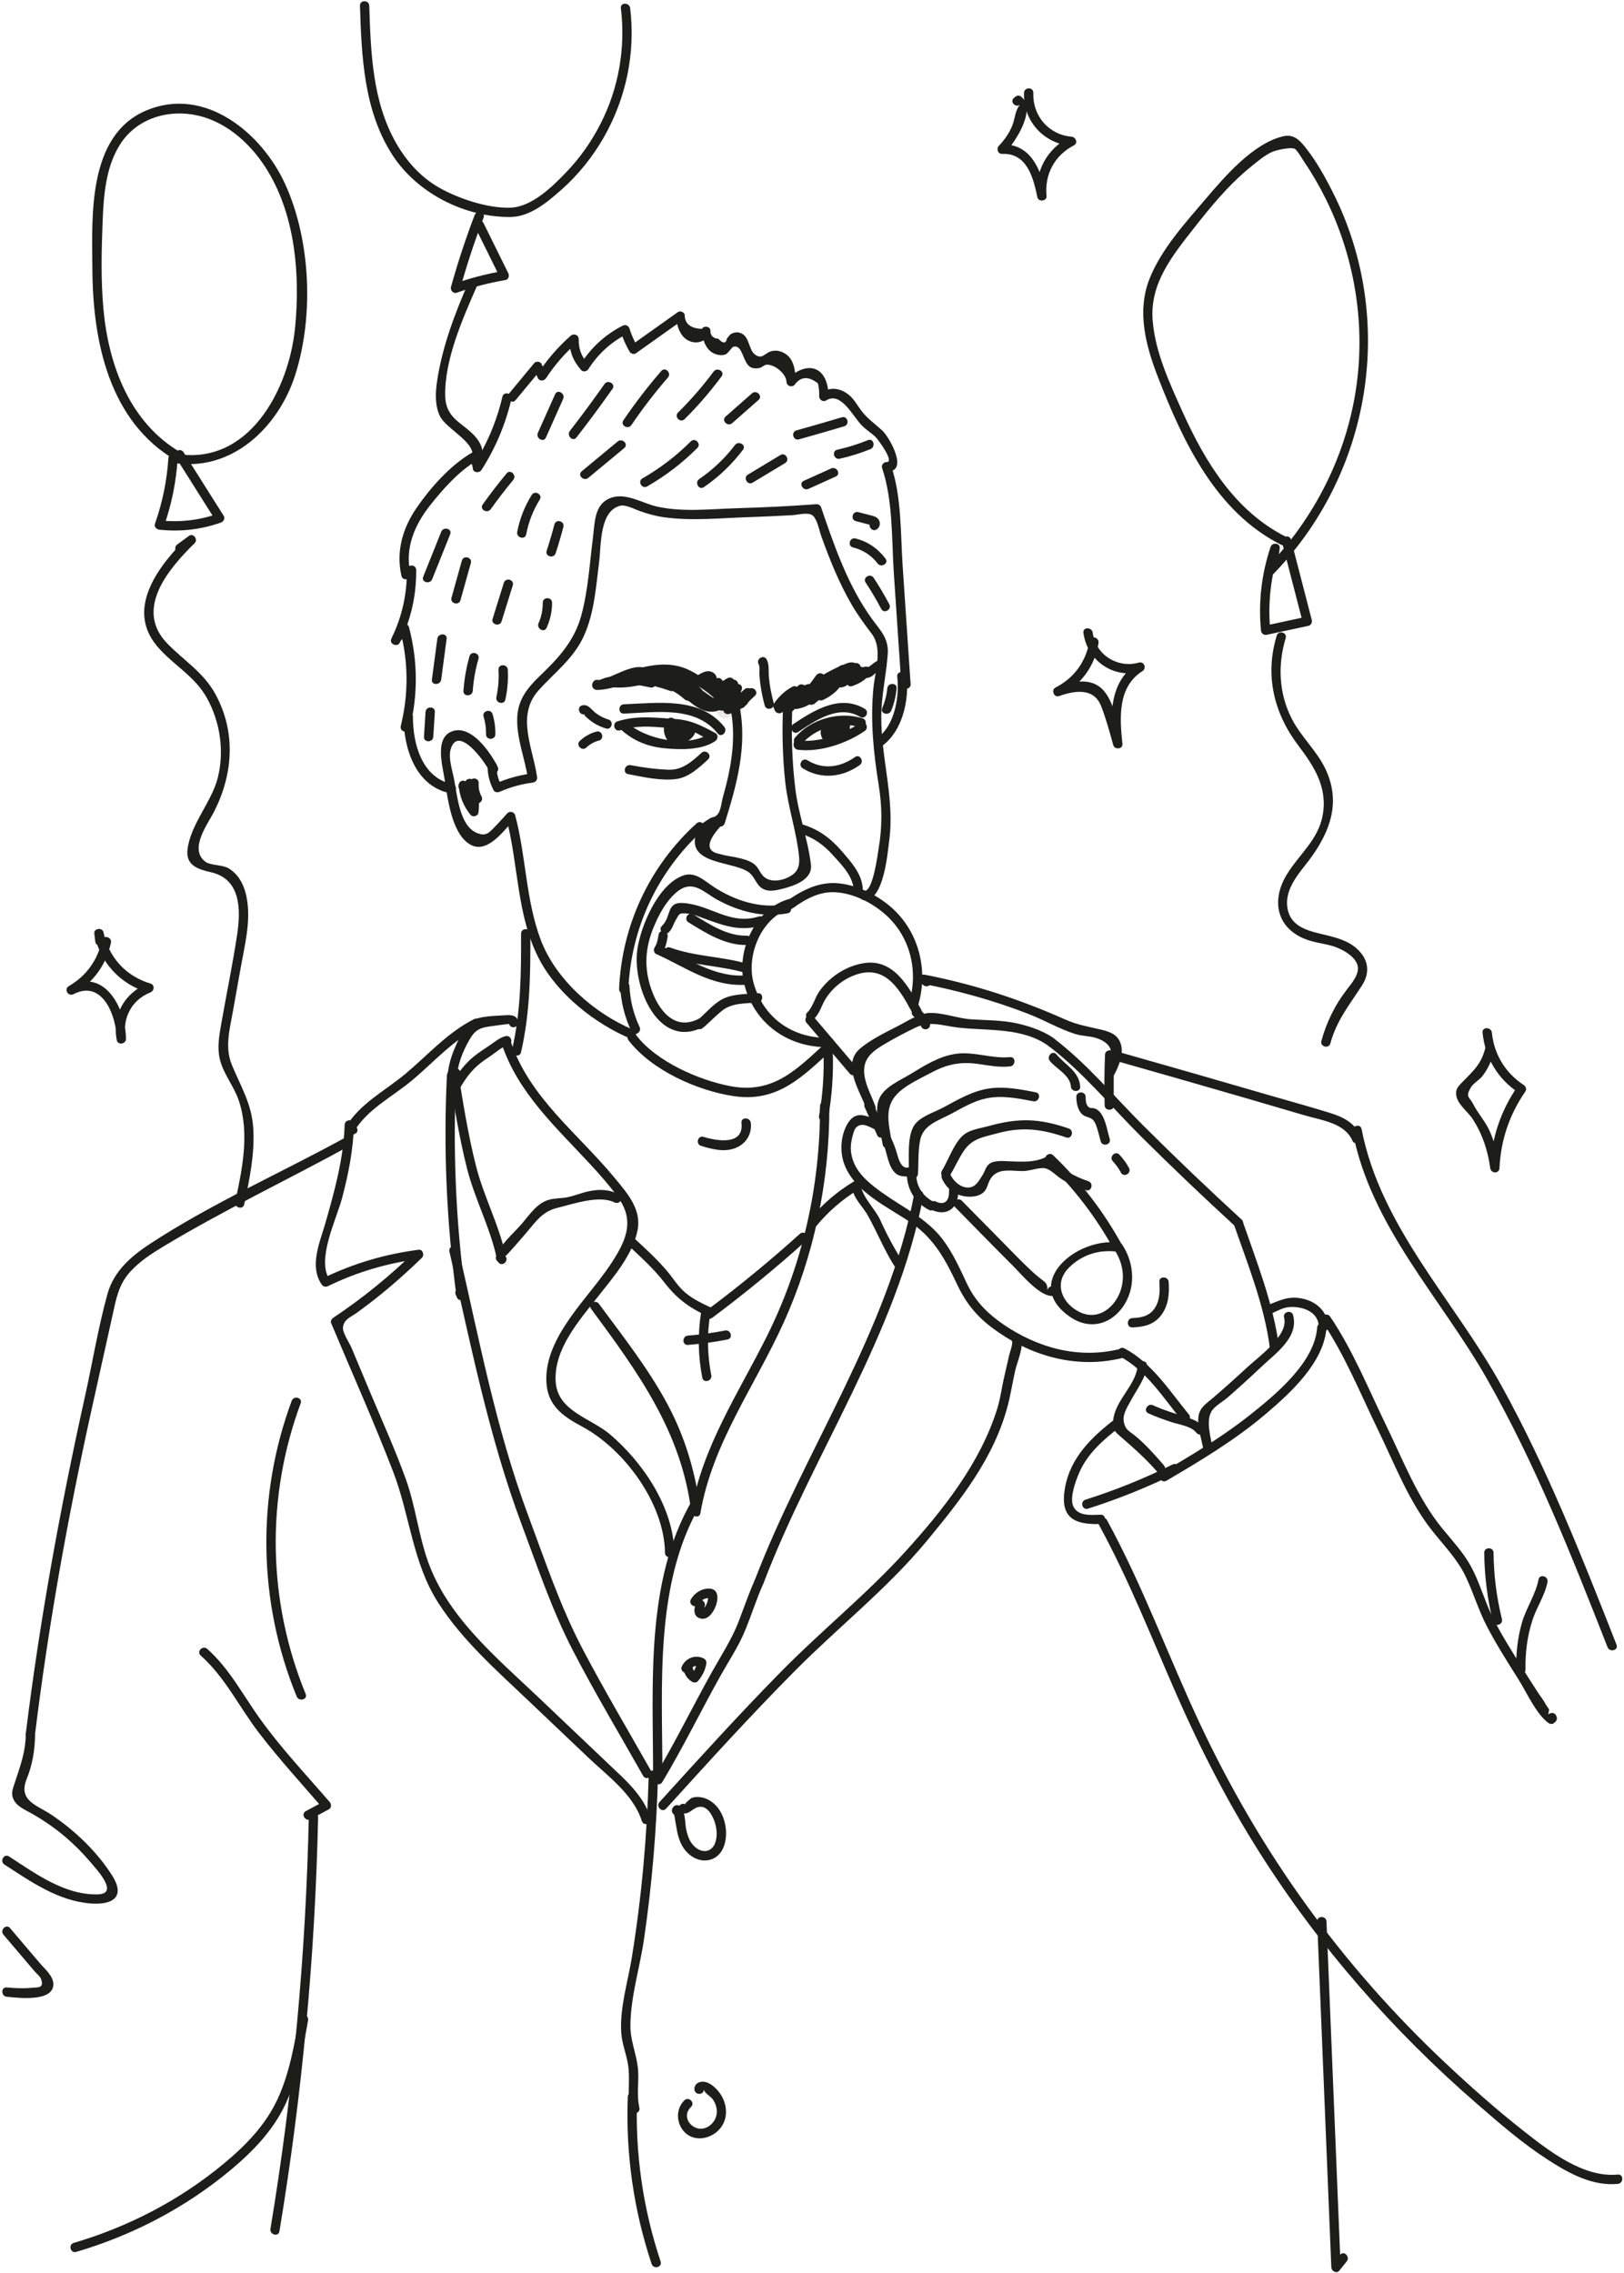 <?xml version="1.0" encoding="UTF-8" standalone="no"?> <svg xmlns="http://www.w3.org/2000/svg" xmlns:xlink="http://www.w3.org/1999/xlink" xmlns:serif="http://www.serif.com/" width="100%" height="100%" viewBox="0 0 1817 2542" xml:space="preserve" style="fill-rule:evenodd;clip-rule:evenodd;stroke-linejoin:round;stroke-miterlimit:2;"> <g> <path d="M800.4,795.509c1.27,1.621 2.537,3.238 3.808,4.855c5.754,7.35 17.879,0.979 17.783,-7.367c-0.033,-2.817 -0.071,-5.642 -0.104,-8.463c-6.471,1.75 -12.937,3.505 -19.408,5.259c3.283,4.962 7.883,8.762 13.896,9.779c-0.825,-6.346 -1.655,-12.692 -2.488,-19.042c1.058,-0.512 0.004,0.113 -0.304,-0.271c-0.25,-0.308 -1.996,-3.22 -2.771,-4.183c-3.904,-4.871 -10.108,-7.667 -16.371,-7.175c-5.608,0.442 -10.416,4.475 -10.416,10.417c-0,5.296 4.779,10.858 10.416,10.416c3.859,-0.304 1.154,-0.016 0.984,-0.062c-1.234,-1.35 -1.342,-1.3 -0.321,0.146c0.229,0.375 0.458,0.746 0.683,1.125c2.088,3.141 4.488,5.762 7.838,7.596c6.695,3.654 14.062,3.254 20.779,-0.017c7.7,-3.754 6.25,-17.567 -2.492,-19.042c2.138,0.363 -1.442,-0.196 -1.446,-0.204c-5.496,-8.312 -19.541,-5.537 -19.412,5.258c0.033,2.821 0.071,5.646 0.104,8.463c5.925,-2.45 11.85,-4.908 17.779,-7.363l-3.808,-4.858c-3.471,-4.433 -11.088,-3.637 -14.729,0c-4.375,4.379 -3.484,10.292 -0,14.733" style="fill:#ebe8e7;fill-rule:nonzero;"></path> <path d="M386.964,1272.02c-72.546,39.904 -150.221,73.963 -219.479,119.438c-21.042,13.812 -40.23,30.629 -47.184,55.629c-10.354,37.225 -16.662,76.241 -25.046,114.008c-27.808,125.275 -50.716,250.608 -66.4,378.025c-0.82,6.633 9.605,6.575 10.417,0c15.038,-122.137 36.625,-242.412 63.208,-362.521c7.75,-35.016 15.584,-70.012 23.313,-105.029c4.05,-18.321 6.725,-34.6 19.837,-49.067c10.609,-11.691 24.113,-20.458 37.546,-28.545c67.763,-40.821 139.75,-74.825 209.046,-112.946c5.875,-3.229 0.625,-12.225 -5.258,-8.992" style="fill:#1d1d1b;fill-rule:nonzero;"></path> <path d="M556.788,857.635c-7.717,-15.629 -30.517,-49.242 -52.521,-39.013c-16.642,7.738 -10.021,34.759 -7.579,48.538c3.887,21.912 7.387,64.042 28.917,77.179c19.325,11.788 38.262,-15.633 49.445,-27.408c-2.904,-0.763 -5.808,-1.534 -8.708,-2.296c13.992,52.433 11.454,110.383 37.471,159.225c20.521,38.517 61.921,71.167 101.65,87.883c6.167,2.596 8.862,-7.479 2.767,-10.046c-43.271,-18.212 -86.43,-55.95 -103.221,-100.454c-16.829,-44.621 -16.392,-93.558 -28.621,-139.375c-0.992,-3.725 -6,-5.15 -8.708,-2.3c-4.142,4.363 -7.98,9.021 -12.2,13.304c-8.046,8.155 -11.188,13.488 -22.471,8.534c-18.504,-8.121 -21.338,-40.334 -24.763,-58.863c-1.891,-10.229 -6.929,-24.416 -4.025,-34.487c7.929,-27.479 37.354,12.237 43.571,24.837c2.971,6.013 11.954,0.738 8.996,-5.258" style="fill:#1d1d1b;fill-rule:nonzero;"></path> <path d="M545.512,857.008c0.138,9.825 2.184,17.875 6.63,26.659c1.375,2.72 4.675,2.933 7.125,1.87c11.979,-5.191 23.612,-8.441 36.55,-10.17c3.654,-0.488 5.545,-2.917 5.02,-6.592c-4.637,-32.479 -23.608,-68.296 1.725,-96.592c18.117,-20.233 38.921,-35.2 50.6,-60.666c11.805,-25.734 13.596,-55.055 17.146,-82.784c2.409,-18.821 0.284,-57.208 23.554,-63.05c6.15,-1.546 15.95,3.8 21.721,5.842c8.984,3.175 17.771,5.662 27.225,7c30.25,4.292 62.084,1.021 92.517,-0.013c17.012,-0.579 34.017,-1.291 51.008,-2.295c5.846,-0.342 16.996,-3.3 22.113,-0.225c5.729,3.437 8.075,17.141 10.512,23.908c9.475,26.354 19.992,52.529 34.15,76.762c6.625,11.342 14.275,21.742 22.175,32.175c12.613,16.655 3.796,41.309 1.913,60.905c-3.504,36.508 0.066,71.95 5.883,107.954c3.979,24.671 4.129,47.4 -0.137,72.054c-0.8,4.658 -6.005,46.842 -15.696,46.742c-6.704,-0.075 -6.713,10.341 -0,10.416c21.862,0.225 25.941,-54.208 27.591,-66.237c6.434,-46.909 -9.112,-92.25 -8.837,-139.179c0.137,-23.742 5.558,-46.438 7.237,-69.892c1.284,-17.846 -8.225,-26.233 -18.125,-40.021c-26.687,-37.154 -41.666,-80.946 -56.329,-123.833c-0.7,-2.042 -2.675,-4 -5.025,-3.821c-30.033,2.287 -60.108,3.621 -90.212,4.546c-28.992,0.896 -60.192,4.516 -88.713,-1.934c-16.871,-3.808 -35.937,-16.887 -53.562,-8.8c-16.417,7.53 -15.792,27.359 -17.775,42.834c-3.734,29.162 -5.404,59.554 -13.167,87.991c-7.787,28.55 -25.604,47.588 -46.35,67.48c-13.204,12.662 -23.833,25.616 -25.15,44.504c-1.671,23.937 8.621,47.604 11.967,70.996c1.675,-2.196 3.346,-4.392 5.021,-6.592c-14.667,1.962 -28.23,5.704 -41.809,11.592l7.129,1.87c-3.941,-6.6 -5.679,-13.733 -5.208,-21.404c-0.096,-6.696 -10.512,-6.716 -10.417,0" style="fill:#1d1d1b;fill-rule:nonzero;"></path> <path d="M703.919,761.362c23.788,-7.216 45.296,-12.237 68.175,0.692c7.267,4.1 15.629,9.096 22.038,14.425c14.2,11.796 -2.684,-0.083 -6.73,-3.062c-23.516,-17.346 -48.908,-23.946 -77.808,-18.105c-5.712,1.155 -4.487,10.613 1.383,10.23c9.021,-0.588 17.313,-2.1 25.934,-4.93c6.333,-2.079 3.671,-12.054 -2.771,-10.045c-17.096,5.337 -33.617,10.141 -51.825,7.483l-0,10.042c18.371,-6.805 28.833,-11.2 47.7,-7.705c4.95,0.917 10.096,0.509 15.071,0.959c14.35,1.304 23.233,7.283 32.862,17.3c2.1,-2.725 4.204,-5.454 6.309,-8.179c-9.659,-4.742 -18.721,-10.059 -27.575,-16.167c-5.555,-3.838 -10.646,5.137 -5.259,8.992c7.988,5.716 15.975,11.429 23.963,17.145l4.016,-9.52c-10.858,-3.738 -19.545,-8.525 -28.625,-15.371c-4.77,-3.604 -10.475,4.137 -6.312,8.175c12.446,12.083 25.8,21.487 41.446,29.016c6.066,2.917 10.754,-5.133 5.254,-8.995c-7.921,-5.559 -15.838,-11.121 -23.763,-16.68c-4.883,-3.429 -10.512,4.134 -6.308,8.18c10.304,9.908 25.704,25.05 41.642,19.758c10.162,-3.371 13.591,-13.067 8.637,-22.254l-8.179,6.312c2.813,2.734 5.625,5.471 8.438,8.209c2.1,-2.73 4.204,-5.455 6.308,-8.184c-2.467,-1.625 -4.933,-3.241 -7.404,-4.866c-5.646,-3.713 -10.734,5.229 -5.259,8.991c1.396,0.963 2.792,1.917 4.188,2.879c5.537,3.805 10.75,-5.216 5.258,-8.995c-1.396,-0.959 -2.791,-1.921 -4.187,-2.875c-1.754,2.995 -3.509,5.991 -5.259,8.991c2.471,1.625 4.938,3.246 7.409,4.871c4.975,3.271 10.516,-4.087 6.308,-8.179c-2.812,-2.738 -5.621,-5.471 -8.433,-8.208c-4.284,-4.167 -10.988,1.104 -8.179,6.312c-9.921,6.788 -18.35,6.088 -25.292,-2.092c-2.963,-2.587 -5.842,-5.262 -8.633,-8.037l-6.309,8.179c7.921,5.563 15.838,11.121 23.763,16.683c1.754,-2.995 3.504,-5.995 5.254,-8.995c-14.733,-7.088 -27.571,-15.967 -39.333,-27.384l-6.313,8.179c9.671,7.3 19.692,12.492 31.113,16.425c5.95,2.046 8.508,-6.308 4.012,-9.52c-7.987,-5.713 -15.975,-11.43 -23.962,-17.142c-1.75,2.996 -3.505,5.996 -5.259,8.992c8.859,6.116 17.925,11.429 27.579,16.17c5.188,2.546 10.571,-3.754 6.309,-8.183c-13.534,-14.079 -24.309,-18.8 -43.667,-20.458c-8.942,-0.767 -18.121,-4.913 -26.908,-4.734c-10.925,0.217 -25.234,8.271 -35.188,11.963c-4.225,1.562 -5.621,9.221 0,10.042c20.121,2.937 38.117,-1.467 57.363,-7.48l-2.771,-10.045c-8.008,2.629 -14.521,3.995 -23.163,4.558c0.463,3.408 0.925,6.821 1.384,10.229c19.308,-3.904 38.446,-1.958 55.966,7.654c10.159,5.575 18.284,14.829 29.038,19.334c7.783,3.258 21.271,5.375 20.879,-6.955c-0.221,-7.158 -8.2,-10.725 -13.267,-14.233c-10.595,-7.342 -21.541,-15.458 -33.041,-21.262c-23.059,-11.621 -47.271,-5.709 -70.784,1.429c-6.395,1.941 -3.67,12 2.767,10.041" style="fill:#1d1d1b;fill-rule:nonzero;"></path> <path d="M876.791,783.473c11.988,12.825 26.346,2.967 32.171,-10.383c1.617,-3.725 -1.129,-9.329 -5.883,-7.654c-8.546,3.016 -13.384,6.933 -17.304,15.175c-1.259,2.646 -0.505,7.15 3.112,7.65c15.058,2.083 25.233,-17.042 33.283,-27.634c-3,-1.75 -6,-3.504 -9,-5.258c-3.208,5.879 -6.416,11.758 -9.625,17.638c-2.82,5.17 3.867,10.491 8.18,6.316c10.312,-9.991 21.4,-18.462 33.729,-25.796l-6.309,-8.179c-5.558,5.913 -11.116,11.825 -16.675,17.742c-3.937,4.192 1.134,11.412 6.313,8.179c10.637,-6.633 21.275,-13.275 31.912,-19.912c-2.104,-2.725 -4.208,-5.455 -6.312,-8.18l-17.283,16.859c-3.738,3.646 0.087,10.083 5.066,8.708c3.992,-1.108 4.95,-1.692 7.967,-4.525c3.917,-3.675 -0.188,-9.9 -5.067,-8.708c-21.508,5.275 -40.808,14.125 -58.8,27.083l6.313,8.179c12.754,-13.871 35.162,-33.587 54.541,-37.429c7.759,-1.546 3.1,0.238 8.65,1.979c5.759,1.813 10.713,1.642 17.196,1.575c5.717,-0.058 7.275,-8.95 1.384,-10.229c-1.438,-0.312 -2.871,-0.621 -4.309,-0.937c-6.533,-1.413 -9.329,8.625 -2.771,10.05c1.438,0.308 2.875,0.62 4.313,0.929c0.458,-3.409 0.925,-6.821 1.383,-10.229c-3.716,0.037 -8.991,-0.084 -11.2,-1.088c-0.833,-0.375 -1.041,-2.712 -2.396,-3.108c-6.475,-1.892 -7.691,-2.113 -14.7,0.758c-22.137,9.067 -43.258,22.738 -59.458,40.363c-3.792,4.129 1.283,11.8 6.313,8.179c17.204,-12.392 35.704,-20.979 56.312,-26.029c-1.687,-2.9 -3.383,-5.8 -5.071,-8.705l-3.371,1.846c1.692,2.9 3.38,5.8 5.071,8.704c5.759,-5.62 11.521,-11.241 17.284,-16.858c4.187,-4.087 -1.234,-11.35 -6.313,-8.179c-10.637,6.637 -21.275,13.271 -31.912,19.908c2.104,2.725 4.208,5.459 6.308,8.184c5.558,-5.917 11.117,-11.834 16.675,-17.746c3.979,-4.229 -1.096,-11.284 -6.308,-8.184c-13.134,7.817 -24.871,16.809 -35.842,27.425c2.729,2.105 5.454,4.209 8.179,6.317c3.213,-5.883 6.421,-11.762 9.633,-17.642c3.3,-6.054 -5.041,-10.462 -9,-5.258c-2.254,2.967 -16.162,23.588 -21.512,22.846l3.112,7.654c3.692,-3.462 7.384,-6.925 11.08,-10.387l-5.884,-7.655c-1.55,7.209 -6.816,9.967 -15.808,8.28c-4.588,-4.905 -11.942,2.47 -7.367,7.366" style="fill:#1d1d1b;fill-rule:nonzero;"></path> <path d="M909.437,764.373c-8.392,4.717 -16.375,9.959 -24.038,15.784c2.379,2.37 4.75,4.75 7.125,7.125c2.929,-4.717 5.858,-9.434 8.783,-14.146c3.23,-5.209 -3.9,-10.125 -8.183,-6.313c-8.346,7.434 -16.692,14.863 -25.037,22.296l8.179,6.313c4.65,-7.188 10.137,-13.459 16.546,-19.121c4.545,-4.021 -1.263,-10.946 -6.313,-8.179c-8.487,4.65 -15.233,10.958 -20.642,18.97c-2.17,3.213 0.68,8.038 4.496,7.838c5.8,-0.304 10.3,-2.204 14.054,-6.742l-8.704,-2.296c1.138,3.45 2.596,5.955 4.904,8.734c3.071,3.696 8.709,0.454 8.892,-3.684c0.079,-1.912 0.167,-3.825 0.25,-5.741c0.296,-6.7 -10.125,-6.688 -10.417,-0c-0.083,1.916 -0.17,3.829 -0.25,5.741c2.963,-1.229 5.93,-2.454 8.892,-3.683c-0.742,-1.379 -1.483,-2.758 -2.229,-4.137c-1.117,-3.396 -6.042,-5.505 -8.7,-2.3c-1.429,2.379 -3.658,3.604 -6.692,3.691c1.496,2.613 3,5.225 4.496,7.838c4.442,-6.567 9.971,-11.434 16.908,-15.234l-6.312,-8.179c-7.071,6.246 -13.054,13.309 -18.171,21.225c-3.342,5.175 3.925,10.1 8.179,6.313c8.346,-7.429 16.692,-14.863 25.042,-22.3c-2.733,-2.1 -5.458,-4.204 -8.183,-6.309l-8.78,14.146c-2.591,4.171 2.859,10.371 7.125,7.125c7.663,-5.821 15.646,-11.066 24.038,-15.783c5.842,-3.283 0.596,-12.283 -5.258,-8.992" style="fill:#1d1d1b;fill-rule:nonzero;"></path> <path d="M876.14,789.43c-1.263,28.675 -0.625,57.321 2.5,85.859c3.021,27.625 12.454,54.679 15.304,81.979c1.088,10.4 -0.717,17.262 -9.162,22.425c-8.334,5.104 -22.13,8.225 -30.317,0.712c-4.608,-4.229 -5.779,-10.662 -11.588,-14.575c-5.991,-4.033 -13.266,-5.575 -20.212,-7.029c-4.642,-0.962 -9.417,-1.5 -14.008,-2.692c-1.488,-0.383 -2.975,-0.766 -4.463,-1.15c-14.283,-3.025 -13.729,-13.162 1.663,-30.408c2.341,0.038 4.341,-1.654 5.02,-3.825c13.534,-43.317 25.709,-87.05 16.25,-132.483c-1.366,-6.559 -11.408,-3.784 -10.045,2.771c7.104,34.116 1.1,67.587 -8.284,100.637c-1.4,4.925 -2.229,14.808 -5.637,18.85c-4.113,4.875 -4.625,2.104 -9.367,5.154c-6.137,3.946 -11.146,6.696 -13.967,13.934c-15.3,39.283 44.171,32.691 59.617,47.487c6.346,6.075 7.158,14.388 15.879,17.9c5.929,2.388 12.838,0.925 18.784,-0.529c13.8,-3.367 35.2,-10.279 33.212,-27.271c-3.275,-28.054 -13.821,-55.729 -17.358,-84.121c-3.875,-31.087 -4.779,-62.341 -3.404,-93.625c0.291,-6.7 -10.125,-6.683 -10.417,0" style="fill:#1d1d1b;fill-rule:nonzero;"></path> <path d="M693.604,816.859c18.838,-5.791 34.183,-4.254 53.483,-2.766c9.559,0.741 18.613,0.358 27.68,3.921c7.116,2.795 13.55,7.245 20.275,10.854l-0,-8.996c-25.1,17.308 -73.392,7.396 -94.025,-12.279c-4.85,-4.625 -12.225,2.733 -7.363,7.366c13.692,13.059 30.204,19.959 49.025,21.892c17.563,1.804 42.367,2.533 57.617,-7.983c3.058,-2.109 3.675,-7.025 -0,-8.996c-16.617,-8.917 -27.309,-14.608 -46.242,-15.783c-22.517,-1.405 -41.058,-4.084 -63.217,2.725c-6.387,1.966 -3.666,12.025 2.767,10.045" style="fill:#1d1d1b;fill-rule:nonzero;"></path> <path d="M702.768,865.883c17.021,3.229 37.329,7.858 54.587,5.35c13.488,-1.963 25.15,-12.884 34.85,-21.809c4.942,-4.55 -2.437,-11.904 -7.366,-7.366c-10.384,9.554 -21.525,19.383 -36.359,18.879c-14.45,-0.488 -28.75,-2.404 -42.941,-5.096c-6.55,-1.246 -9.359,8.792 -2.771,10.042" style="fill:#1d1d1b;fill-rule:nonzero;"></path> <path d="M896.888,832.346c15.325,-18.075 42.479,-26 65.396,-18.858c6.412,1.996 9.162,-8.059 2.766,-10.046c-26.275,-8.188 -57.866,0.708 -75.529,21.537c-4.312,5.084 3.025,12.488 7.367,7.367" style="fill:#1d1d1b;fill-rule:nonzero;"></path> <path d="M892.86,838.624c24.704,2.95 54.304,-7.02 74.645,-21.025c5.488,-3.775 0.284,-12.808 -5.258,-8.991c-18.729,12.896 -46.625,22.316 -69.387,19.6c-6.642,-0.792 -6.584,9.633 -0,10.416" style="fill:#1d1d1b;fill-rule:nonzero;"></path> <path d="M898.068,859.336c20.879,12.908 44.5,10.1 63.829,-3.592c5.429,-3.846 0.229,-12.883 -5.254,-8.996c-16.333,11.571 -35.571,14.571 -53.317,3.592c-5.716,-3.538 -10.954,5.471 -5.258,8.996" style="fill:#1d1d1b;fill-rule:nonzero;"></path> <path d="M654.245,799.001c-1.663,0.346 2.791,4.075 3.479,4.671c1.987,1.737 4.112,3.358 6.325,4.795c4.304,2.809 9.054,4.859 13.962,6.363c6.425,1.967 9.171,-8.088 2.767,-10.046c-6.025,-1.846 -11.6,-4.796 -16.313,-9.017c-4.12,-3.7 -6.829,-8.095 -12.991,-6.808c-6.559,1.367 -3.784,11.408 2.771,10.042" style="fill:#1d1d1b;fill-rule:nonzero;"></path> <path d="M667.339,818.279c-7.067,1.867 -13.388,5.463 -18.671,10.505c-4.858,4.633 2.512,11.991 7.367,7.362c4.012,-3.829 8.716,-6.408 14.075,-7.825c6.475,-1.712 3.729,-11.762 -2.771,-10.042" style="fill:#1d1d1b;fill-rule:nonzero;"></path> <path d="M747.987,1043.02c4.841,-4.671 5.062,-9.204 8.4,-14.508c3.775,-6 2.67,-7.609 12.354,-6.767c6.391,0.55 12.871,3.325 18.837,5.5c21.934,7.992 41.013,15.167 64.163,7.913c6.379,-1.992 3.654,-12.05 -2.771,-10.042c-32.096,10.05 -53.954,-12.825 -84.35,-15.1c-19.646,-1.471 -12.992,15.021 -24,25.637c-4.833,4.667 2.537,12.025 7.367,7.367" style="fill:#1d1d1b;fill-rule:nonzero;"></path> <path d="M884.815,1005.02c-39.025,9.433 -61.52,57.687 -52.254,95.291c11.175,45.371 50.271,72 95.379,70.934c6.692,-0.163 6.717,-10.579 0,-10.417c-39.354,0.929 -72.016,-20.308 -84.129,-58.975c-10.346,-33.029 8.692,-78.312 43.775,-86.792c6.517,-1.57 3.754,-11.62 -2.771,-10.041" style="fill:#1d1d1b;fill-rule:nonzero;"></path> <path d="M880.58,1020.39c15.3,-11.2 32.012,-22.841 51.841,-22.475c21.475,0.4 43.971,11.88 59.492,26.142c27.383,25.175 35.808,63.667 24.929,98.608c-1.996,6.417 8.058,9.159 10.046,2.771c12.621,-40.525 0.871,-85.712 -32.446,-112.904c-15.346,-12.525 -35.133,-22.133 -54.987,-24.421c-24.696,-2.846 -44.892,9.192 -64.134,23.288c-5.35,3.921 -0.158,12.962 5.259,8.991" style="fill:#1d1d1b;fill-rule:nonzero;"></path> <path d="M736.927,1045.15c-1.021,5.446 -1.437,9.809 -4.629,14.771c-1.408,2.188 -0.629,6 1.867,7.125c33.216,14.975 61.833,36.638 100.016,34.429c6.663,-0.387 6.709,-10.804 0,-10.416c-36.191,2.091 -63.358,-18.855 -94.758,-33.005c0.621,2.375 1.242,4.746 1.867,7.125c3.545,-5.516 4.483,-10.87 5.683,-17.258c1.229,-6.55 -8.804,-9.358 -10.046,-2.771" style="fill:#1d1d1b;fill-rule:nonzero;"></path> <path d="M779.371,920.949c-52.721,47.762 -83.638,114.07 -86.713,185.108c-0.287,6.704 10.129,6.687 10.417,-0c2.958,-68.388 32.958,-131.808 83.662,-177.742c4.98,-4.508 -2.408,-11.858 -7.366,-7.366" style="fill:#1d1d1b;fill-rule:nonzero;"></path> <path d="M693.885,1103.09c0.821,17.796 5.092,34.683 12.708,50.783c2.867,6.059 11.85,0.775 8.996,-5.254c-6.821,-14.408 -10.55,-29.616 -11.287,-45.529c-0.309,-6.679 -10.725,-6.712 -10.417,0" style="fill:#1d1d1b;fill-rule:nonzero;"></path> <path d="M782.691,1139.01c-27.662,15.058 -45.95,-8.9 -54.196,-33.121c-8.087,-23.779 -6.695,-45.654 2.842,-68.841c5.675,-13.792 13.708,-28.875 25.229,-38.767c18.442,-15.825 30.709,-0.096 46.354,8.317c24.5,13.158 50.692,19.966 78.313,14.933c6.583,-1.2 3.8,-11.246 -2.771,-10.046c-28,5.104 -56.462,-4.212 -79.95,-19.517c-10.479,-6.825 -20.733,-17.483 -34.146,-12.7c-28.079,10.017 -47.475,56.263 -51.291,82.859c-5.888,41.033 23.587,113.796 74.875,85.879c5.887,-3.204 0.637,-12.204 -5.259,-8.996" style="fill:#1d1d1b;fill-rule:nonzero;"></path> <path d="M895.602,932.342c14.558,4.433 25.892,12.654 36.025,23.858c9.254,10.225 22.175,23.1 23.254,37.4c0.5,6.646 10.921,6.7 10.417,0c-1.258,-16.675 -12.967,-29.35 -23.45,-41.525c-12.046,-13.987 -25.683,-24.354 -43.475,-29.775c-6.429,-1.958 -9.175,8.092 -2.771,10.042" style="fill:#1d1d1b;fill-rule:nonzero;"></path> <path d="M786.028,1149.98c7.746,-6.208 14.533,-13.871 22.35,-19.896c11.087,-8.546 26.137,-7.621 39.404,-8.767c6.629,-0.579 6.692,-11 0,-10.416c-12.654,1.096 -27.65,0.516 -39.258,6.496c-11.167,5.762 -20.071,17.375 -29.867,25.216c-5.225,4.192 2.188,11.521 7.371,7.367" style="fill:#1d1d1b;fill-rule:nonzero;"></path> <path d="M979.456,1237.51c-3.787,-10.416 -10.196,-22.266 -12.05,-33.12c-3.416,-20.05 8.171,-28.388 23.954,-37.55c10.725,-6.225 21.684,-12.117 32.888,-17.434c16.729,-7.929 29.617,-2.262 46.95,-0.166c33.804,4.108 73.617,-0.621 102.775,21.295c5.362,4.03 10.558,-5.008 5.254,-8.991c-12.283,-9.238 -32.737,-15.634 -47.687,-18.096c-14.913,-2.458 -30.021,-2.371 -45.063,-3.354c-15.021,-0.988 -31.667,-7.592 -46.508,-7.1c-11.454,0.383 -24.638,9.066 -34.292,14.087c-14.375,7.479 -31.333,15.354 -43.725,26.046c-20.296,17.504 0.225,47.258 7.463,67.15c2.275,6.254 12.341,3.554 10.041,-2.767" style="fill:#1d1d1b;fill-rule:nonzero;"></path> <path d="M997.616,1277.31c-3.271,-21.392 -9.337,-40.017 8.667,-56.171c9.6,-8.613 25.025,-15.792 36.4,-21.796c17.558,-9.263 32.887,-12.133 52.446,-9.229c11.962,1.779 22.708,3.879 34.887,2.691c6.613,-0.645 6.679,-11.066 0,-10.416c-20.458,1.991 -40.221,-6.571 -60.654,-3.671c-18.596,2.637 -35,13.1 -50.721,22.671c-12,7.304 -30.121,14.466 -35.462,28.771c-5.313,14.204 2.258,35.958 4.396,49.916c1.008,6.609 11.045,3.8 10.041,-2.766" style="fill:#1d1d1b;fill-rule:nonzero;"></path> <path d="M967.477,1238.47c4.654,10.425 9.313,20.846 13.971,31.266c2.729,6.113 11.708,0.817 8.996,-5.258c-4.659,-10.421 -9.317,-20.842 -13.975,-31.267c-2.729,-6.108 -11.709,-0.816 -8.992,5.259" style="fill:#1d1d1b;fill-rule:nonzero;"></path> <path d="M987.314,1276.58c4.771,10.063 5.45,24.28 12.271,33.15c5.525,7.192 12.033,6.013 20.27,6.284c-1.737,-1.738 -3.475,-3.471 -5.208,-5.209c-0.633,18.296 8.408,33.938 24.617,42.475c5.925,3.121 11.196,-5.862 5.254,-8.991c-13.2,-6.959 -19.967,-18.563 -19.454,-33.484c0.096,-2.883 -2.471,-5.12 -5.209,-5.208c-1.841,-0.062 -5.766,0.758 -7.375,0.133c-5.166,-2.016 -7.475,-10.35 -8.758,-15.025c-1.862,-6.758 -4.417,-13.058 -7.417,-19.383c-2.866,-6.054 -11.854,-0.771 -8.991,5.258" style="fill:#1d1d1b;fill-rule:nonzero;"></path> <path d="M1027.04,1313.1c0.842,-12.4 -0.045,-26.538 2.63,-38.646c3.633,-16.463 20.675,-21.242 34.283,-28.504c12.421,-6.63 25.054,-14.288 38.954,-17.3c17.663,-3.825 35.742,-0.255 53.142,3.116c6.55,1.271 9.354,-8.766 2.771,-10.046c-16.73,-3.241 -33.984,-6.658 -51.08,-4.412c-19.095,2.508 -35.783,12.55 -52.475,21.479c-10.095,5.4 -27.041,10.404 -33.033,20.913c-7.879,13.808 -4.55,37.854 -5.608,53.4c-0.454,6.691 9.966,6.666 10.416,-0" style="fill:#1d1d1b;fill-rule:nonzero;"></path> <path d="M1174.66,1186.72c7.312,8.867 22.583,15.834 23.487,28.534c0.475,6.641 10.896,6.696 10.417,-0c-1.221,-17.163 -16.717,-23.992 -26.537,-35.9c-4.275,-5.175 -11.609,2.233 -7.367,7.366" style="fill:#1d1d1b;fill-rule:nonzero;"></path> <path d="M1204.23,1226.89c0.075,7.583 2.092,18.45 10.146,21.67c4.996,2 8.479,2.03 11.167,8.1c2.737,6.18 4.079,13.538 6.029,20.005c1.925,6.404 11.983,3.675 10.042,-2.767c-2.734,-9.067 -4.321,-20.913 -9.946,-28.721c-1.859,-2.579 -4.121,-4.483 -7.159,-5.475c-1.57,-0.512 -3.587,-0.071 -5.016,-0.633c-4.588,-1.813 -4.804,-8.125 -4.846,-12.179c-0.067,-6.696 -10.483,-6.713 -10.417,-0" style="fill:#1d1d1b;fill-rule:nonzero;"></path> <path d="M1245.08,1298.88c3.604,3.85 6.596,8.07 9.104,12.708c3.192,5.896 12.188,0.642 8.996,-5.258c-2.916,-5.388 -6.55,-10.346 -10.729,-14.817c-4.596,-4.9 -11.95,2.475 -7.371,7.367" style="fill:#1d1d1b;fill-rule:nonzero;"></path> <path d="M1062.79,1314.87c5.395,-8.958 9.77,-18.996 15.6,-27.642c9.487,-14.079 22.033,-15.375 37.129,-19.541c28.125,-7.767 50.116,-4.88 77.458,4.575c6.35,2.2 9.075,-7.859 2.767,-10.042c-33.317,-11.521 -56.384,-11.967 -89.971,-2.646c-9.913,2.754 -22.092,3.917 -29.588,11.55c-9.741,9.921 -15.208,26.558 -22.391,38.488c-3.467,5.758 5.537,11 8.996,5.258" style="fill:#1d1d1b;fill-rule:nonzero;"></path> <path d="M1053.91,1318.21c4.854,10.921 14.121,18.317 26.171,19.967c5.292,0.729 12.025,0.396 16.9,-2.188c8.837,-4.679 6.642,-11.566 12.504,-19.212c8.092,-10.542 22.675,-6.913 34.821,-6.929c7.325,-0.009 17.025,-3.863 23.687,-3.284c6.796,0.592 13.08,7.913 18.867,11.675c8.833,5.738 18.063,9.65 28.017,12.971c6.375,2.129 9.108,-7.929 2.771,-10.042c-16.388,-5.466 -29.817,-13.641 -42.284,-25.654c-1.804,-1.741 -4.15,-1.808 -6.308,-0.821c-12.188,5.584 -24.783,4.692 -37.742,4.338c-6.496,-0.179 -17.687,-1.692 -23.8,2.325c-4.666,3.071 -5.375,8.792 -8.296,13.167c-3.425,5.129 -6.825,12.545 -14.283,13.62c-9.679,1.388 -18.546,-7.354 -22.029,-15.191c-2.717,-6.113 -11.696,-0.821 -8.996,5.258" style="fill:#1d1d1b;fill-rule:nonzero;"></path> <path d="M1042.17,1353.03c7.217,3.833 16.404,4.371 22.917,-1.238c6.516,-5.616 7.216,-14.746 7.22,-22.766c0,-6.7 -10.416,-6.713 -10.416,-0c-0,4.395 0.246,9.916 -2.479,13.67c-2.846,3.913 -8.18,3.359 -11.984,1.342c-5.921,-3.146 -11.187,5.842 -5.258,8.992" style="fill:#1d1d1b;fill-rule:nonzero;"></path> <path d="M1068.75,1350.37c21.937,22.25 43.7,44.691 65.833,66.75c8.567,8.537 29.95,34.508 44.087,32.279c2.138,-0.338 3.925,-2.938 3.825,-5.025l-0.025,-0.492c-0.333,-6.666 -10.754,-6.708 -10.416,0c-0.475,-9.508 -1.513,-8.546 -9.509,-15.004c-4.554,-3.679 -8.837,-7.687 -13.066,-11.729c-8.038,-7.671 -15.742,-15.704 -23.546,-23.621l-49.817,-50.525c-4.716,-4.779 -12.083,2.588 -7.366,7.367" style="fill:#1d1d1b;fill-rule:nonzero;"></path> <path d="M1170.94,1299.55c30.108,28.821 55.25,61.558 75.337,98.071c1.959,-2.55 3.917,-5.105 5.88,-7.65c-47.842,-6.746 -110.063,45.791 -54.271,83.416c20.012,13.492 42.779,9.113 57.391,-10.241c16.034,-21.242 14.388,-50.325 -0.15,-71.646c-3.75,-5.504 -12.779,-0.3 -8.991,5.258c8.891,13.038 12.637,28.213 8.512,43.813c-5.404,20.429 -25.054,37.383 -46.496,27.066c-19.416,-9.341 -29.604,-31.504 -12.829,-49.058c13.975,-14.621 34.171,-21.371 54.067,-18.567c4.35,0.617 8.258,-3.329 5.879,-7.65c-20.521,-37.296 -46.217,-70.741 -76.962,-100.183c-4.846,-4.633 -12.221,2.721 -7.367,7.371" style="fill:#1d1d1b;fill-rule:nonzero;"></path> <path d="M910.731,1139.62c6.846,-6.687 8.066,-14.72 13.304,-22.92c7.95,-12.425 20.337,-22.121 34.362,-26.771c33.73,-11.184 49.338,18.937 63.317,44.625c3.204,5.891 12.2,0.641 8.992,-5.259c-13.896,-25.533 -30.684,-57.208 -64.021,-52.045c-13.125,2.037 -25.45,7.891 -35.692,16.27c-5.479,4.488 -10.383,9.688 -14.421,15.525c-4.816,6.967 -7.15,17.292 -13.208,23.209c-4.8,4.691 2.571,12.058 7.367,7.366" style="fill:#1d1d1b;fill-rule:nonzero;"></path> <path d="M902.442,1144.09c16.113,18.929 32.221,37.854 48.338,56.784c4.35,5.108 11.687,-2.288 7.362,-7.367c-16.108,-18.929 -32.221,-37.858 -48.329,-56.783c-4.354,-5.109 -11.692,2.287 -7.371,7.366" style="fill:#1d1d1b;fill-rule:nonzero;"></path> <path d="M1021.58,1136.26c4.087,3.496 7.162,7.563 9.416,12.45c1.18,2.555 4.867,3.192 7.13,1.871c2.62,-1.537 3.05,-4.566 1.866,-7.129c-2.579,-5.579 -6.371,-10.567 -11.046,-14.558c-2.137,-1.825 -5.266,-2.096 -7.366,-0c-1.871,1.871 -2.15,5.533 -0,7.366" style="fill:#1d1d1b;fill-rule:nonzero;"></path> <path d="M984.237,1254.26c-13.587,-5.767 -25.941,-13.034 -35.275,1.5c-7.929,12.35 -9.575,30.241 -5.137,44.029c10.883,33.842 50.704,50.362 77.396,69.217c24.2,17.095 37.129,40.962 49.412,67.179c9.521,20.308 21.179,35.246 39.246,48.791c41.808,31.346 93.508,46.559 145.033,34.134c6.513,-1.567 3.755,-11.617 -2.766,-10.042c-45.825,11.046 -91.325,-1.537 -129.625,-27.779c-17.296,-11.854 -31.171,-25.658 -40.259,-44.692c-8.295,-17.391 -15.991,-35.187 -27.77,-50.6c-17.688,-23.137 -44.267,-35.387 -67.48,-51.954c-12.354,-8.817 -25.904,-19.471 -31.812,-33.942c-3.379,-8.279 -4.238,-16.816 -2.196,-25.637c0.846,-3.642 2.333,-11.004 4.95,-13.446c6.8,-6.337 14.317,-0.612 21.025,2.233c6.1,2.588 11.417,-6.379 5.258,-8.991" style="fill:#1d1d1b;fill-rule:nonzero;"></path> <path d="M1266.93,1484.71c12.667,-0.479 23.871,-2.887 32.029,-13.391c8.329,-10.721 9.579,-24.4 8.584,-37.492c-0.505,-6.642 -10.925,-6.696 -10.417,-0c0.729,9.592 0.629,19.721 -4.446,28.242c-5.817,9.762 -15.108,11.82 -25.75,12.225c-6.683,0.254 -6.712,10.675 0,10.416" style="fill:#1d1d1b;fill-rule:nonzero;"></path> <path d="M1419.36,1470.42c7.929,-2.859 15,-7.979 23.492,-8.488c14.492,-0.871 32.342,5.059 32.704,22.117c0.142,6.692 10.558,6.717 10.417,-0c-0.354,-16.675 -12.571,-27.963 -28.367,-31.467c-16.712,-3.708 -26.229,2.471 -41.017,7.796c-6.258,2.254 -3.562,12.321 2.771,10.042" style="fill:#1d1d1b;fill-rule:nonzero;"></path> <path d="M1272.81,1527.47c-1.675,22.396 -26.25,39.23 -27.454,62.738c-0.45,8.808 1.779,10.896 7.963,16.271c14.858,12.908 28.508,24.908 41.541,39.846c4.417,5.062 11.755,-2.33 7.367,-7.363c-10.067,-11.542 -20.187,-23.158 -32.054,-32.912c-6.204,-5.1 -10.492,-6.271 -12.513,-14.255c-2.337,-9.25 3.134,-16.937 7.367,-24.92c6.238,-11.775 17.179,-25.755 18.2,-39.405c0.5,-6.683 -9.921,-6.654 -10.417,0" style="fill:#1d1d1b;fill-rule:nonzero;"></path> <path d="M1305.09,1656.17c38.35,-22.525 76.771,-45.529 110.771,-74.4c28.025,-23.796 65.567,-57.875 68.267,-97c0.458,-6.687 -9.959,-6.658 -10.417,0c-2.712,39.296 -47.012,75.504 -75.9,98.392c-30.625,24.258 -64.354,44.266 -97.979,64.016c-5.775,3.392 -0.542,12.396 5.258,8.992" style="fill:#1d1d1b;fill-rule:nonzero;"></path> <path d="M1356.58,1619.31c-1.879,-11.888 -7.546,-29.404 -1.129,-40.667c3.3,-5.779 13.313,-11.371 18.196,-15.65c13.029,-11.412 25.842,-23.062 38.433,-34.95c15.629,-14.758 41.259,-32.487 34.671,-57.05c-1.737,-6.462 -11.787,-3.721 -10.05,2.771c5.321,19.817 -28.162,43.45 -40.733,55.104c-12.7,11.779 -25.617,23.325 -38.754,34.621c-7.234,6.225 -14.505,10.4 -16.163,19.988c-2.025,11.741 3.663,27.091 5.483,38.604c1.046,6.6 11.084,3.796 10.046,-2.771" style="fill:#1d1d1b;fill-rule:nonzero;"></path> <path d="M1347.46,1597.16c-4.992,-6.529 -11.259,-9.075 -18.925,-11.629c-12.9,-4.3 -26.117,-8.008 -38.471,-13.733c-6.05,-2.8 -11.346,6.179 -5.263,8.996c8.4,3.891 17.059,6.9 25.842,9.795c8.137,2.688 22.321,4.634 27.821,11.83c4.016,5.254 13.071,0.07 8.996,-5.259" style="fill:#1d1d1b;fill-rule:nonzero;"></path> <path d="M582.988,1044.31c0.154,43.65 -0.162,87.134 -10.104,129.875c-1.517,6.521 8.525,9.304 10.046,2.767c10.146,-43.625 10.633,-88.067 10.475,-132.642c-0.025,-6.7 -10.442,-6.712 -10.417,0" style="fill:#1d1d1b;fill-rule:nonzero;"></path> <path d="M1249.09,1186.73c48.204,13.696 96.388,27.463 144.513,41.438c22.104,6.421 44.204,12.875 66.279,19.404c18.791,5.554 44.471,8.267 53.254,28.263c2.692,6.12 11.671,0.825 8.996,-5.259c-6.479,-14.75 -19.146,-21.108 -33.975,-25.725c-23.025,-7.162 -46.375,-13.491 -69.534,-20.246c-55.525,-16.2 -111.125,-32.112 -166.762,-47.916c-6.463,-1.838 -9.221,8.212 -2.771,10.041" style="fill:#1d1d1b;fill-rule:nonzero;"></path> <path d="M1229.55,1705.52c33.254,60.784 58.454,125.221 86.229,188.571c26.904,61.363 57.446,121.113 93.317,177.746c66.8,105.475 149.27,199.621 243.491,281.387c25.488,22.117 51.046,44.305 79.479,62.617c23.259,14.979 49.467,29.517 78.021,26.833c6.621,-0.62 6.688,-11.045 0,-10.416c-38.808,3.646 -76.821,-26.325 -105.721,-49.013c-30.3,-23.783 -59.37,-49.629 -87.429,-76c-56.721,-53.304 -108.458,-111.937 -154.204,-174.908c-46.633,-64.188 -86.537,-132.721 -120.267,-204.508c-35.495,-75.517 -63.8,-154.234 -103.925,-227.571c-3.216,-5.879 -12.212,-0.629 -8.991,5.262" style="fill:#1d1d1b;fill-rule:nonzero;"></path> <path d="M1247.75,1587.09c-26.284,20.041 -50.33,43.316 -56.238,77.25c-5.642,32.408 9.121,41.312 39.842,40.258c6.687,-0.229 6.716,-10.646 -0,-10.417c-10.471,0.359 -26.788,2.067 -31.017,-10.795c-3.196,-9.73 3.225,-27.138 7.138,-36.184c9.316,-21.525 27.258,-37.183 45.533,-51.121c5.258,-4.008 0.075,-13.062 -5.258,-8.991" style="fill:#1d1d1b;fill-rule:nonzero;"></path> <path d="M326.368,1566.82c-39.642,106.795 -37.671,225.308 5.587,330.7c2.509,6.116 12.592,3.437 10.046,-2.771c-42.646,-103.896 -44.675,-219.859 -5.591,-325.159c2.337,-6.295 -7.725,-9.012 -10.042,-2.77" style="fill:#1d1d1b;fill-rule:nonzero;"></path> <path d="M345.492,2032.61c-3.312,154.3 -17.612,308.104 -42.908,460.358c-1.092,6.558 8.95,9.375 10.046,2.767c25.45,-153.163 39.946,-307.892 43.279,-463.125c0.146,-6.704 -10.271,-6.704 -10.417,-0" style="fill:#1d1d1b;fill-rule:nonzero;"></path> <path d="M561.117,1166.9c17.959,54.871 60.484,93.434 98.638,134.629c10.95,11.817 21.704,23.909 31.229,36.921c16.071,21.959 12.863,40.825 -0.171,63.442c-15.35,26.642 -36.991,48.862 -54.325,74.129c-13.958,20.342 -26.291,43.779 -25.204,69.188c1.158,27.041 18.313,38.766 40.25,50.566c47.179,25.371 91.813,86.142 92.467,141.009c0.075,6.7 10.491,6.716 10.416,-0c-0.595,-50.1 -34.812,-100.946 -71.879,-132.409c-21.879,-18.571 -58.808,-25.771 -60.837,-59.166c-2.188,-36.034 26.1,-67.975 46.85,-94.35c17.279,-21.963 39.337,-46.892 44.821,-75.096c4.533,-23.317 -11.742,-41.379 -25.638,-58.246c-40.867,-49.6 -95.871,-90.133 -116.571,-153.383c-2.079,-6.346 -12.137,-3.63 -10.046,2.766" style="fill:#1d1d1b;fill-rule:nonzero;"></path> <path d="M661.081,1463.55c52.191,70.729 101.458,137.729 112.341,227.529c0.634,5.233 9.155,7.741 10.23,1.383c13.162,-77.767 60.854,-141.912 92.9,-212.608c34.55,-76.221 51.637,-159.084 51.345,-242.679c-0.025,-6.7 -10.441,-6.717 -10.416,-0c0.312,89.533 -19.709,177.995 -59.825,258.141c-31.767,63.459 -72.034,123.404 -84.05,194.375c3.412,0.467 6.825,0.925 10.233,1.388c-5.104,-42.088 -16.642,-82.163 -36.612,-119.646c-21.484,-40.333 -50.105,-76.488 -77.15,-113.142c-3.938,-5.337 -12.984,-0.146 -8.996,5.259" style="fill:#1d1d1b;fill-rule:nonzero;"></path> <path d="M565.304,1404.92c0.692,0.75 21.4,-23.517 23.513,-25.983c10.52,-12.3 17.687,-23.817 34.866,-27.996c18.288,-4.45 46.704,-14.546 63.929,-6.004c5.988,2.966 11.271,-6.017 5.255,-8.996c-11.363,-5.634 -21.93,-6.084 -34.338,-3.463c-8.187,1.729 -15.946,5.146 -24.171,6.725c-6.812,1.309 -14.058,0.863 -20.725,2.917c-13.146,4.042 -20.975,16.346 -29.529,26.346c-9.521,11.129 -24.242,22.966 -29.175,36.941c-0.625,1.771 0.133,3.767 1.338,5.071c0.558,0.604 1.116,1.204 1.67,1.813c4.555,4.933 11.909,-2.446 7.367,-7.371" style="fill:#1d1d1b;fill-rule:nonzero;"></path> <path d="M565.41,1402.71c-7.438,-33.416 -24.196,-64.604 -32.7,-98.02c-9.025,-35.484 -14.75,-71.684 -20.458,-107.813c-2.55,1.954 -5.096,3.917 -7.65,5.879c1.041,0.734 2.079,1.467 3.12,2.204c5.488,3.875 10.7,-5.154 5.259,-8.995c-1.042,-0.734 -2.079,-1.471 -3.121,-2.2c-4.138,-2.93 -8.279,1.891 -7.65,5.879c5.708,36.133 11.429,72.329 20.458,107.816c8.5,33.417 25.259,64.609 32.7,98.017c1.454,6.542 11.5,3.775 10.042,-2.767" style="fill:#1d1d1b;fill-rule:nonzero;"></path> <path d="M854.452,1770.31c55.567,-145.392 149.246,-277.817 178.571,-432.596c1.242,-6.554 -8.796,-9.358 -10.046,-2.771c-29.308,154.709 -123.008,287.221 -178.566,432.596c-2.396,6.267 7.671,8.979 10.041,2.771" style="fill:#1d1d1b;fill-rule:nonzero;"></path> <path d="M576.909,447.507c9.413,-11.35 18.821,-22.695 28.225,-34.045c-2.729,-0.35 -5.454,-0.7 -8.179,-1.055c1.646,3.546 3.296,7.092 4.942,10.638c1.754,3.775 7.037,2.979 8.991,-0c10.021,-15.233 21.392,-28.183 35.05,-40.171c-2.966,-1.229 -5.925,-2.454 -8.887,-3.683c-0.104,13.641 4.125,24.487 13.125,34.671c2.316,2.616 6.483,1.612 8.179,-1.059c11.058,-17.333 25.258,-30.112 43.496,-39.516l-7.654,-3.117c2.629,8.271 5.845,15.608 10.187,23.104c1.317,2.279 4.833,3.5 7.129,1.871c17.396,-12.363 34.796,-24.725 52.2,-37.088l-7.654,-3.112c1.704,10.717 5.308,23.554 17.071,27.158c8.975,2.746 16.9,-1.229 21.196,-8.983c-3.175,-0.417 -6.346,-0.833 -9.517,-1.246c2.25,10.133 5.525,21.133 16.529,24.458c3.292,0.992 6.867,1.325 10.188,0.167c3.071,-1.075 7.321,-8.187 8.858,-8.617c11.292,-3.133 10.267,19.138 20.329,23.275c2.929,1.205 6.179,1.055 9.217,0.392c2.429,-0.529 4.896,-3.15 7.133,-3.517c8.471,-1.395 22.525,9.555 22.875,18.955c0.171,4.608 5.521,6.741 8.888,3.683c6.912,-9.654 15.679,-10.271 26.3,-1.842c1.171,4.804 1.637,9.659 1.412,14.571c0.021,3.846 4.446,6.625 7.838,4.496c16.775,-10.533 29.971,18.275 40.221,28.346c4.7,4.621 10.412,8.121 15.162,12.675c2.55,2.441 21.721,28.383 12.171,27.908c-3.263,-0.162 -6.075,3.475 -5.021,6.592c12.433,36.871 10.583,79.671 13.179,118.233c2.779,41.225 5.554,82.458 8.334,123.683c3.237,-0.879 6.47,-1.754 9.708,-2.633c-1.529,-2.921 -3.05,-5.842 -4.575,-8.762c-2.279,-4.367 -10.317,-2.575 -9.704,2.629c2.575,22.058 -2.479,53.821 -21.288,68.104c-5.266,4 -0.083,13.05 5.259,8.996c22.045,-16.75 29.525,-50.75 26.445,-77.1c-3.237,0.875 -6.47,1.754 -9.708,2.629c1.525,2.921 3.05,5.842 4.571,8.767c2.342,4.479 10.054,2.516 9.708,-2.63c-2.958,-43.975 -5.921,-87.95 -8.883,-131.929c-2.5,-37.066 -1.008,-77.183 -13,-112.754c-1.675,2.196 -3.35,4.392 -5.025,6.592c25.75,1.283 3.021,-38.546 -4.808,-45.692c-8.013,-7.312 -16.375,-13.133 -23.138,-21.842c-4.612,-5.945 -8.137,-12.991 -14.046,-17.87c-9.429,-7.784 -20.512,-9.409 -30.821,-2.934c2.613,1.496 5.225,2.996 7.838,4.496c-0.167,-31.896 -21.538,-41.85 -45.492,-20.096c2.963,1.229 5.925,2.454 8.892,3.684c-0.421,-11.309 -1.463,-25.459 -12.583,-31.867c-4.109,-2.375 -8.755,-3.475 -13.471,-2.592c-8.638,1.604 -10.934,10.017 -19.25,4.263c-8.392,-5.809 -5.784,-22.521 -18.688,-24.904c-2.983,-0.555 -6.396,0.354 -8.866,1.912c-1.592,1.004 -2.467,3.433 -4.017,4.363c-1.104,6.237 -4.333,6.5 -9.675,0.795c-6.346,-0.629 -9.329,-3.912 -8.954,-9.854c-0.975,-4.379 -7.409,-5.062 -9.521,-1.241c-12.879,-0.613 -19.288,-5.842 -19.225,-15.688c-0.504,-3.171 -5.096,-4.921 -7.65,-3.112c-17.4,12.362 -34.8,24.729 -52.2,37.087c2.371,0.625 4.75,1.246 7.125,1.871c-3.838,-6.625 -6.821,-13.321 -9.133,-20.617c-1.055,-3.316 -4.592,-4.691 -7.65,-3.112c-19.821,10.221 -35.25,24.471 -47.234,43.254c2.725,-0.35 5.45,-0.7 8.179,-1.054c-7.32,-8.275 -10.158,-16.292 -10.075,-27.3c0.03,-4.742 -5.608,-6.567 -8.891,-3.679c-14.238,12.495 -26.292,26.47 -36.679,42.275l8.991,-0c-1.641,-3.542 -3.291,-7.092 -4.937,-10.638c-1.342,-2.879 -6.159,-3.492 -8.184,-1.05l-28.225,34.042c-4.245,5.125 3.088,12.533 7.367,7.366" style="fill:#1d1d1b;fill-rule:nonzero;"></path> <path d="M562.126,443.727c-6.471,27.546 -17.196,52.917 -32.441,76.75c3.233,0.875 6.47,1.754 9.704,2.629c0.587,-6.187 -0.467,-10.008 -4.084,-15c-1.65,-2.283 -4.491,-3.396 -7.12,-1.867c-24.038,13.946 -46.163,38.767 -61.792,61.375c-15.829,22.905 -23.546,49.142 -17.2,76.638c0.942,4.096 5.887,4.687 8.7,2.3c2.083,-1.771 4.167,-3.538 6.25,-5.304c-2.963,-1.229 -5.925,-2.454 -8.888,-3.684c0.188,26.859 -5.358,51.959 -17.05,76.121c3.171,1.338 6.342,2.679 9.517,4.017l8.508,-11.242c-2.9,-0.766 -5.804,-1.533 -8.708,-2.3c9.467,35.875 9.779,71.784 0.9,107.8c-1.604,6.509 8.192,9.225 10.046,2.767c1.125,-3.9 2.246,-7.808 3.371,-11.713c-3.413,-0.462 -6.821,-0.925 -10.234,-1.387c-0.183,35.05 13.184,77.758 51.934,85.55c6.546,1.312 9.35,-8.725 2.771,-10.046c-34.163,-6.871 -44.446,-45.146 -44.288,-75.504c0.029,-5.904 -8.608,-7.029 -10.229,-1.383c-1.125,3.904 -2.25,7.808 -3.371,11.716c3.35,0.925 6.696,1.846 10.046,2.767c9.3,-37.725 9.008,-75.775 -0.9,-113.333c-1.083,-4.105 -5.775,-4.663 -8.704,-2.3c-5.792,4.679 -8.542,8.954 -11.184,15.837c-2.104,5.475 6.955,9.313 9.517,4.013c12.525,-25.875 18.675,-52.621 18.475,-81.38c-0.033,-4.779 -5.546,-6.52 -8.892,-3.679c-2.083,1.767 -4.166,3.529 -6.25,5.3l8.705,2.296c-6.584,-28.542 4.8,-54.692 22.4,-76.808c14.179,-17.821 31.97,-37.934 51.804,-49.442c-2.375,-0.621 -4.75,-1.246 -7.125,-1.867c0.883,3.246 1.771,6.492 2.658,9.742c-0.517,5.467 7.146,6.633 9.708,2.629c15.734,-24.6 26.817,-50.816 33.488,-79.241c1.533,-6.517 -8.508,-9.3 -10.042,-2.767" style="fill:#1d1d1b;fill-rule:nonzero;"></path> <path d="M523.145,880.755c0.1,-0.362 0.205,-0.721 0.3,-1.083c-3.408,-0.458 -6.816,-0.921 -10.229,-1.383c0.917,12.475 5.392,23.529 13.313,33.187c2.341,2.854 8.158,1.454 8.704,-2.3c1.833,-12.433 0.154,-24.154 -5.25,-35.517c-1.638,-3.429 -7.346,-3.375 -9,0c-3.913,8 -1.45,17.471 6.621,21.759c3.466,1.837 7.808,-0.438 7.837,-4.504c0.042,-5.038 0.079,-10.075 0.117,-15.117c0.05,-6.746 -10.071,-6.667 -10.417,-0c-0.375,7.242 1.234,13.904 4.629,20.296c3.146,5.921 12.142,0.662 8.996,-5.259c-2.583,-4.858 -3.496,-9.566 -3.208,-15.037l-10.417,-0c-0.037,5.042 -0.075,10.079 -0.116,15.117c2.612,-1.496 5.225,-2.992 7.837,-4.496c-2.783,-1.475 -4.375,-4.45 -2.879,-7.5l-9,-0c4.092,8.587 5.596,18.066 4.208,27.491c2.9,-0.762 5.804,-1.533 8.704,-2.3c-6.058,-7.387 -9.562,-16.308 -10.262,-25.82c-0.417,-5.663 -8.588,-7.305 -10.229,-1.384c-0.1,0.359 -0.204,0.721 -0.3,1.079c-1.796,6.471 8.25,9.234 10.041,2.771" style="fill:#1d1d1b;fill-rule:nonzero;"></path> <path d="M770.321,1031.69c19.704,12.071 41.017,25.7 64.979,25.283c6.692,-0.116 6.713,-10.533 0,-10.416c-22.025,0.383 -41.629,-12.775 -59.72,-23.863c-5.734,-3.512 -10.971,5.492 -5.259,8.996" style="fill:#1d1d1b;fill-rule:nonzero;"></path> <path d="M700.44,1390.73c14.896,13.796 30.342,27.534 42.809,43.638c14.012,18.083 27.425,28.046 48.412,37.817c6.038,2.816 11.334,-6.163 5.254,-8.992c-10.504,-4.896 -21.141,-9.742 -30.066,-17.267c-8.296,-7 -13.663,-16.183 -20.592,-24.379c-11.642,-13.767 -25.246,-25.954 -38.45,-38.187c-4.912,-4.546 -12.3,2.8 -7.367,7.37" style="fill:#1d1d1b;fill-rule:nonzero;"></path> <path d="M769.682,1504.29c14.892,-1.15 29.65,-3.17 44.309,-6.075c6.571,-1.304 3.787,-11.345 -2.767,-10.045c-13.75,2.725 -27.567,4.625 -41.542,5.704c-6.641,0.512 -6.695,10.933 0,10.416" style="fill:#1d1d1b;fill-rule:nonzero;"></path> <path d="M502.833,1399.94c23.904,103.521 43.604,205.796 80.979,305.634c17.692,47.254 33.842,95.487 57.104,140.375c24.638,47.545 52.279,93.675 78.638,140.287c3.3,5.833 12.3,0.592 8.991,-5.262c-25.737,-45.505 -52.566,-90.567 -76.858,-136.859c-24.887,-47.433 -41.925,-98.666 -60.612,-148.75c-36.292,-97.246 -54.925,-197.412 -78.196,-298.191c-1.504,-6.53 -11.55,-3.767 -10.046,2.766" style="fill:#1d1d1b;fill-rule:nonzero;"></path> <path d="M741.02,1993.23c23.188,-38.609 42.863,-79.088 64.821,-118.38c9.234,-16.533 19.859,-32.35 27.246,-49.837c7.454,-17.646 12.958,-35.95 20.842,-53.45c2.733,-6.067 -6.242,-11.371 -8.996,-5.263c-6.875,15.267 -12.258,31.005 -18.217,46.634c-7.687,20.162 -19.387,37.896 -29.875,56.658c-21.95,39.288 -41.629,79.775 -64.816,118.379c-3.459,5.763 5.541,11.004 8.995,5.259" style="fill:#1d1d1b;fill-rule:nonzero;"></path> <path d="M725.815,1985.21c-1.842,68.57 -7.946,136.958 -18.971,204.675c-4.421,27.158 -13.6,56.045 -11.759,83.766c0.796,11.992 5.405,22.95 7.434,34.688c3.004,17.383 -1.163,34.491 2.8,51.804c1.491,6.533 11.541,3.771 10.041,-2.771c-3.5,-15.296 0.055,-29.871 -1.75,-45.175c-1.829,-15.558 -8.262,-29.854 -8.283,-45.746c-0.042,-32.071 10.558,-65.683 15.208,-97.416c8.93,-60.917 14.042,-122.284 15.696,-183.825c0.179,-6.705 -10.237,-6.7 -10.416,-0" style="fill:#1d1d1b;fill-rule:nonzero;"></path> <path d="M761.077,2021.85c-0.167,-0.175 -0.334,-0.35 -0.505,-0.525l0,7.367c0.213,-0.242 0.417,-0.483 0.63,-0.721c-2.105,0.267 -4.205,0.542 -6.309,0.813c-2.387,-1.667 -0.562,0.071 -0.246,2.529c0.425,3.25 1.096,6.525 1.634,9.762c0.854,5.171 1.716,10.359 3.404,15.33c2.708,7.966 7.037,14.887 14.058,19.725c12.729,8.775 28.988,5.416 35.396,-9.105c6.15,-13.929 3.138,-33.77 -6.354,-45.512c-4.988,-6.171 -12.342,-10.858 -20.388,-11.5c-2.804,-0.225 -5.925,-0.092 -8.533,1.033c-0.729,0.317 -8.467,6.4 -7.067,7.113c-5.966,-3.021 -11.241,5.958 -5.258,8.991c9.563,4.85 13.267,-6.554 22.708,-6.283c8.784,0.25 14.409,12.758 16.213,19.729c1.771,6.834 2.137,15.121 -0.717,21.709c-4.083,9.437 -13.771,10.404 -21.441,4.129c-6.359,-5.196 -8.892,-12.529 -10.58,-20.359c-1.675,-7.77 -0.387,-21.262 -7.575,-26.287c-1.766,-1.238 -4.891,-0.813 -6.312,0.812c-0.208,0.246 -0.421,0.484 -0.629,0.725c-1.875,2.155 -2.063,5.221 -0,7.367c0.166,0.175 0.337,0.35 0.504,0.525c4.662,4.838 12.021,-2.533 7.367,-7.367" style="fill:#1d1d1b;fill-rule:nonzero;"></path> <path d="M745.26,2022.97c47.567,-52.425 95.163,-104.867 145.084,-155.075c48.141,-48.417 102.666,-91.3 146.287,-143.983c38.263,-46.221 75.95,-93.709 91.121,-152.65c3.238,-12.584 5.233,-25.763 8.204,-38.75c1.896,-8.305 9.763,-26.309 6.4,-34.805c-2.441,-6.162 -12.516,-3.479 -10.046,2.767c1.075,2.717 -2.683,12.9 -3.312,15.729c-1.879,8.429 -3.879,16.829 -5.767,25.254c-2.55,11.384 -3.966,22.734 -7.362,33.738c-18.834,61.058 -60.825,113.879 -103.471,160.837c-42.788,47.117 -93.025,87.505 -137.713,132.88c-46.92,47.645 -91.862,97.179 -136.791,146.687c-4.496,4.958 2.85,12.346 7.366,7.371" style="fill:#1d1d1b;fill-rule:nonzero;"></path> <path d="M728.085,2033.9c-8.125,-25.805 -28.258,-42.855 -47.308,-60.959c-26.175,-24.866 -52.342,-49.725 -78.509,-74.591c-46.666,-44.338 -101.275,-89.396 -123.466,-151.925c-10.625,-29.921 -13.909,-61.78 -24.663,-91.763c-11.875,-33.087 -26.542,-65.283 -40.133,-97.692c-6.909,-16.487 -13.821,-32.975 -20.734,-49.462c-2.062,-4.904 -10.229,-17.217 -9.575,-22.825c1.071,-9.154 8.809,-11.458 15.984,-16.65c25.687,-18.588 49.762,-39.146 72.437,-61.3c2.946,-2.875 0.971,-9.483 -3.679,-8.888c-37.35,4.784 -72.833,15.267 -106.721,31.663c2.379,0.625 4.75,1.246 7.125,1.871c-15.225,-22.088 7.554,-67.546 13.821,-91.084c7.188,-27.008 12.463,-54.129 13.375,-82.12c-3.237,0.879 -6.475,1.754 -9.708,2.629c1.262,1.908 2.533,3.816 3.8,5.725c3.683,5.562 12.708,0.354 8.991,-5.259l-3.795,-5.725c-2.846,-4.283 -9.534,-2.666 -9.705,2.63c-1.229,37.725 -11.166,73.525 -21.487,109.579c-6.096,21.308 -18.417,48.379 -4.283,68.879c1.691,2.458 4.425,3.179 7.125,1.871c32.191,-15.575 65.991,-25.7 101.462,-30.242c-1.229,-2.962 -2.454,-5.929 -3.683,-8.892c-28.375,27.709 -58.925,52.538 -91.9,74.588c-1.721,1.154 -3.304,3.712 -2.392,5.883c23.217,55.375 47.892,110.384 69.467,166.421c18.779,48.792 21.587,101.579 50.337,146.392c27.092,42.229 65.529,75.908 101.613,110.191c22.141,21.042 44.283,42.08 66.429,63.117c21.625,20.55 50.437,41.204 59.733,70.708c2.004,6.371 12.063,3.65 10.042,-2.77" style="fill:#1d1d1b;fill-rule:nonzero;"></path> <path d="M1236.33,1179.77c-0.763,18.825 -0.9,37.638 -0.417,56.467c0.175,6.692 10.592,6.717 10.417,-0c-0.483,-18.829 -0.346,-37.642 0.417,-56.467c0.27,-6.7 -10.146,-6.687 -10.417,0" style="fill:#1d1d1b;fill-rule:nonzero;"></path> <path d="M774.134,1678.65c-52.35,90.154 -43.371,205.941 -43.421,306.554c-0.004,6.704 10.413,6.716 10.417,-0c0.05,-98.625 -9.263,-213.029 41.996,-301.296c3.375,-5.808 -5.625,-11.063 -8.992,-5.258" style="fill:#1d1d1b;fill-rule:nonzero;"></path> <path d="M779.192,1791.97c-2.871,6.116 -4.308,15.729 4.079,18.212c9.067,2.679 15.538,-7.8 17.95,-14.962c2.492,-7.375 2.75,-18.025 -7.45,-18.375c-8.566,-0.296 -16.5,4.712 -20.75,11.958c-3.4,5.796 5.596,11.046 8.992,5.258c1.579,-2.691 3.775,-4.775 6.692,-5.946c1.262,-0.508 3.333,-0.279 4.408,-0.85c1.208,0.125 0.958,-0.241 -0.75,-1.108c-0.008,0.963 -0.096,1.913 -0.267,2.858c-0.546,3.184 -1.875,6.634 -3.946,9.13c-0.312,0.354 -0.62,0.704 -0.933,1.058c-1.387,0.533 -1.408,1.1 -0.062,1.708c0.533,-0.921 0.529,-2.612 1.033,-3.683c2.837,-6.038 -6.142,-11.329 -8.996,-5.258" style="fill:#1d1d1b;fill-rule:nonzero;"></path> <path d="M764.612,1863.08c-0.441,7.433 3.492,14.395 9.905,18.1c1.875,1.083 4.812,0.92 6.312,-0.817c4.779,-5.542 8.104,-11.992 9.392,-19.233c0.396,-2.255 -0.259,-4.696 -2.4,-5.88c-9.584,-5.312 -21.175,-0.587 -25.234,9.28c-1.079,2.62 1.167,5.695 3.638,6.404c2.979,0.858 5.342,-1.05 6.404,-3.638c1.496,-3.625 6.746,-4.821 9.938,-3.054c-0.8,-1.954 -1.596,-3.917 -2.396,-5.879c-0.967,5.462 -3.067,10.408 -6.709,14.637c2.105,-0.275 4.209,-0.545 6.313,-0.812c-3.429,-1.979 -4.979,-5.204 -4.746,-9.108c0.4,-6.696 -10.021,-6.675 -10.417,-0" style="fill:#1d1d1b;fill-rule:nonzero;"></path> <path d="M224.529,1851.67c27.354,24.354 43.241,57.95 65.308,86.683c22.488,29.284 47.579,56.663 71.696,84.609c0.35,-2.725 0.7,-5.45 1.054,-8.179c-6.8,3.65 -13.604,7.304 -20.404,10.958c-5.908,3.175 -0.65,12.171 5.258,8.996c6.8,-3.65 13.604,-7.304 20.404,-10.959c3.138,-1.687 3.146,-5.75 1.05,-8.179c-26.8,-31.054 -55.412,-61.337 -79.191,-94.812c-18.642,-26.242 -33.475,-54.817 -57.809,-76.488c-4.995,-4.441 -12.387,2.9 -7.366,7.371" style="fill:#1d1d1b;fill-rule:nonzero;"></path> <path d="M500.021,1202.74c-4.016,82.713 -0.341,165.254 10.759,247.313c3.17,-1.342 6.341,-2.68 9.516,-4.017c-0.462,-1.046 -0.925,-2.096 -1.391,-3.146c-2.705,-6.117 -11.684,-0.825 -8.992,5.254c0.462,1.05 0.929,2.1 1.392,3.146c2.616,5.921 10.225,1.225 9.516,-4.012c-10.966,-81.084 -14.354,-162.817 -10.383,-244.538c0.325,-6.7 -10.096,-6.683 -10.417,0" style="fill:#1d1d1b;fill-rule:nonzero;"></path> <path d="M1438.75,600.388c-57.021,-28.633 -90.542,-83.925 -115.917,-140.3c-14.454,-32.104 -30.583,-66.733 -33.233,-102.283c-3.037,-40.75 21.892,-71.583 45.546,-101.767c19.583,-24.983 39.971,-49.896 64.825,-69.879c7.137,-5.733 15.321,-12.817 23.867,-16.454c4.529,-1.929 20.012,-5.413 24.775,-3.258c2.429,1.091 8.22,11.066 10.633,14.625c9.125,13.458 17.279,27.604 24.471,42.183c31.291,63.442 43.637,136.15 34.225,206.296c-10.45,77.925 -46.942,150.4 -101.867,206.404c2.725,2.104 5.454,4.208 8.179,6.312c4.179,-9.612 6.559,-18.7 7.542,-29.15c0.575,-6.104 -8.467,-6.687 -10.229,-1.383c-10.129,30.433 -13.709,61.283 -10.763,93.242c0.321,3.479 3.059,5.779 6.592,5.021l46.667,-10.046c2.783,-0.6 4.312,-3.809 3.637,-6.409c-7.75,-29.954 -15.504,-59.908 -23.262,-89.858c-1.675,-6.487 -11.725,-3.737 -10.042,2.767c7.75,29.954 15.508,59.908 23.262,89.858c1.213,-2.133 2.425,-4.271 3.638,-6.404l-46.667,10.05c2.196,1.671 4.396,3.346 6.592,5.021c-2.863,-31.046 0.542,-60.867 10.387,-90.475c-3.408,-0.463 -6.82,-0.921 -10.229,-1.384c-0.404,8.38 -2.446,16.346 -6.121,23.892c-2.204,5.075 3.713,10.867 8.184,6.313c111.087,-113.275 139.462,-286.371 67.696,-428.434c-8.788,-17.4 -18.713,-35.2 -30.93,-50.475c-6.787,-8.491 -13.362,-14.666 -24.954,-11.879c-33.262,7.992 -64.912,44.883 -85.891,69.492c-22.9,26.871 -50.284,56.833 -63.313,90.041c-14.383,36.638 -3.958,75.075 9.708,110.205c28.167,72.408 64.95,150.558 137.734,187.112c5.979,3 11.254,-5.979 5.258,-8.996" style="fill:#1d1d1b;fill-rule:nonzero;"></path> <path d="M1428.45,710.976c-13.437,44.071 -3.35,86.496 24.033,122.708c17.959,23.763 33.167,47.088 27.338,78.542c-5.025,27.146 -26.388,43.479 -40.042,65.837c-19.471,31.875 -9.416,63.934 26.679,74.359c9.15,2.645 18.863,3.575 27.83,6.85c8.812,3.22 22.695,10.97 24.812,21.316c1.896,9.279 -7.208,19.754 -12.129,26.15c-13.413,17.409 -22.721,36.363 -28.542,57.504c-1.783,6.471 8.267,9.234 10.046,2.767c7.221,-26.225 21.329,-42.879 35.579,-65.112c7.459,-11.638 7.813,-24.396 -1.008,-35.55c-11.908,-15.059 -30.754,-18.25 -48.233,-22.559c-16.65,-4.096 -32.384,-10.266 -34.613,-29.912c-1.979,-17.463 9.425,-32.717 19.65,-45.55c25.625,-32.167 42.392,-67.642 23.15,-108.15c-9.742,-20.504 -27.321,-35.988 -37.662,-56.159c-14.471,-28.208 -15.996,-60.241 -6.842,-90.27c1.962,-6.43 -8.092,-9.175 -10.046,-2.771" style="fill:#1d1d1b;fill-rule:nonzero;"></path> <path d="M202.157,506.036c-56.862,-33.159 -80.754,-97.629 -86.433,-160.346c-2.942,-32.488 -2.196,-65.321 -0.908,-97.879c1.146,-29.079 3.429,-60.746 19.366,-86.021c18.78,-29.796 55.013,-40.25 88.221,-32.304c33.35,7.983 60.396,33.75 77.6,62.45c30.638,51.104 35.85,116.408 30.134,174.591c-6.809,69.338 -52.125,156.021 -135.138,140.759c-3.462,-0.638 -6.367,1.441 -6.596,5.021c-1.604,25.35 -6.633,49.645 -15.029,73.575c-1.225,3.495 1.921,6.266 5.021,6.591c23.796,2.5 46.125,-0.104 68.717,-7.958c3.05,-1.058 5.012,-4.638 3.112,-7.65c-14.946,-23.675 -29.887,-47.35 -44.833,-71.025c-3.567,-5.654 -12.584,-0.433 -8.992,5.258c14.942,23.671 29.888,47.35 44.829,71.025c1.038,-2.554 2.075,-5.1 3.113,-7.65c-21.671,7.529 -43.154,9.975 -65.946,7.584c1.675,2.195 3.35,4.395 5.021,6.595c8.729,-24.87 13.746,-50.066 15.404,-76.345c-2.196,1.675 -4.392,3.35 -6.592,5.025c65.775,12.091 119.246,-38.846 138.075,-97.98c20.863,-65.508 17.446,-149.741 -10.871,-212.616c-25.841,-57.388 -89.658,-110.871 -155.558,-83.267c-66.537,27.871 -60.867,119.238 -60.496,178.413c0.5,80.208 18.742,169.541 93.521,213.145c5.804,3.388 11.054,-5.612 5.258,-8.991" style="fill:#1d1d1b;fill-rule:nonzero;"></path> <path d="M203.582,617.954c4.391,-3.208 8.779,-6.412 13.17,-9.617c-2.104,-2.729 -4.208,-5.454 -6.312,-8.179c-31.288,30.592 -70.746,79.567 -34.871,122.342c18.204,21.704 42.55,33.387 56.538,59.321c14.254,26.429 18.883,58.15 11.745,87.408c-6.804,27.892 -30.916,52.708 -34.091,81.338c-1.938,17.525 12.104,21.816 26.241,25.025c33.6,7.633 33.584,41.866 29.259,70.275c-5.013,32.929 -11.796,65.654 -17.563,98.458c-2.408,13.696 -5.037,27.487 -1.521,41.229c4.15,16.213 15.6,29.433 20.946,45.263c12.396,36.704 3.9,76.745 -3.904,113.454c-1.392,6.541 8.65,9.337 10.046,2.771c5.862,-27.592 11.754,-55.971 10.154,-84.346c-1.562,-27.709 -13.65,-46.654 -23.917,-71.392c-8.179,-19.696 -2.625,-39.379 0.984,-59.567c2.975,-16.645 5.95,-33.287 8.925,-49.925c4.266,-23.87 10.662,-48.687 7.346,-73.112c-2.009,-14.746 -7.696,-29.583 -21.055,-37.5c-7.308,-4.333 -20.404,-2.879 -26.404,-7.713c-17.95,-14.47 3.217,-41.641 10.688,-56.558c20.971,-41.867 23.975,-88.275 1.116,-130.371c-13.4,-24.662 -35.22,-37.462 -54.108,-57.004c-37.137,-38.417 2.083,-83.942 30.813,-112.033c4.104,-4.013 -1.425,-11.746 -6.313,-8.179l-13.171,9.62c-5.362,3.909 -0.171,12.955 5.259,8.992" style="fill:#1d1d1b;fill-rule:nonzero;"></path> <path d="M402.731,6.431c1.834,56.966 4.346,117.354 36.221,166.762c27.642,42.85 81.029,69.996 132.238,69.513c21.891,-0.204 41.27,-16.638 56.862,-30.425c18.771,-16.596 34.742,-36.45 47.221,-58.167c25.212,-43.867 35.854,-94.771 29.8,-144.992c-0.796,-6.57 -11.221,-6.65 -10.417,0c5.342,44.317 -2.291,88.996 -22.512,128.884c-10.021,19.766 -22.829,38.096 -38.146,54.125c-15.654,16.387 -38.817,39.275 -62.808,40.158c-25.396,0.942 -58.338,-10.146 -80.046,-22.504c-20.504,-11.675 -36.484,-29.588 -48.071,-49.946c-26.463,-46.487 -28.25,-101.292 -29.925,-153.408c-0.217,-6.684 -10.633,-6.713 -10.417,-0" style="fill:#1d1d1b;fill-rule:nonzero;"></path> <path d="M531.051,240.57c-10.091,26.412 -18.912,53.212 -26.487,80.454c-1.009,3.617 2.587,7.758 6.408,6.408c17.833,-6.325 35.946,-11.037 54.6,-14.208c3.55,-0.6 4.454,-4.929 3.113,-7.646c-9.25,-18.729 -18.509,-37.454 -27.763,-56.179c-2.971,-6.008 -11.958,-0.737 -8.996,5.258c9.259,18.725 18.509,37.45 27.767,56.175c1.037,-2.55 2.075,-5.095 3.112,-7.65c-18.654,3.171 -36.766,7.884 -54.604,14.205l6.409,6.408c7.57,-27.246 16.391,-54.042 26.483,-80.458c2.396,-6.267 -7.671,-8.98 -10.042,-2.767" style="fill:#1d1d1b;fill-rule:nonzero;"></path> <path d="M524.639,314.691c-15.592,35.541 -30.096,73.712 -35.7,112.316c-1.809,12.446 -2.375,26.146 3.012,37.88c7.3,15.887 43.371,30.275 35.925,49.508c-2.421,6.254 7.646,8.962 10.046,2.771c3.713,-9.584 2.054,-18.504 -4.392,-26.675c-13.933,-17.659 -34.837,-20.467 -35.408,-47.875c-0.846,-40.284 19.642,-86.484 35.513,-122.667c2.666,-6.079 -6.305,-11.392 -8.996,-5.258" style="fill:#1d1d1b;fill-rule:nonzero;"></path> <path d="M1513.35,1265.62c20.625,106.305 98.104,185.005 150.188,276.438c54.454,95.6 94.92,198.162 135.062,300.346c2.421,6.166 12.5,3.483 10.042,-2.767c-38.625,-98.337 -77.521,-196.987 -128.704,-289.629c-52.617,-95.246 -135.25,-177.433 -156.546,-287.154c-1.275,-6.575 -11.317,-3.792 -10.042,2.766" style="fill:#1d1d1b;fill-rule:nonzero;"></path> <path d="M702.405,2345.2c-2.445,63.708 6.513,126.575 26.68,187.067c2.108,6.325 12.175,3.616 10.041,-2.771c-19.883,-59.65 -28.712,-121.463 -26.304,-184.296c0.258,-6.704 -10.158,-6.692 -10.417,0" style="fill:#1d1d1b;fill-rule:nonzero;"></path> <path d="M765.797,2349.18c-9.884,9.446 -9.359,25.608 -0.059,35.412c10.584,11.163 28.063,8.288 38.204,-1.946c11.488,-11.583 10.405,-29.454 1.034,-41.95c-3.975,-5.308 -10.617,-11.7 -17.609,-12.287c-5.587,-0.471 -10.675,2.625 -10.404,8.537c0.304,6.675 10.721,6.717 10.417,0c0.167,3.613 8.208,8.221 10.283,11.35c1.854,2.788 3.271,5.942 3.929,9.23c1.684,8.408 -1.82,16.575 -9.22,21.07c-14.909,9.042 -32.196,-9.645 -19.205,-22.05c4.855,-4.641 -2.52,-12 -7.37,-7.366" style="fill:#1d1d1b;fill-rule:nonzero;"></path> <path d="M1473.71,2149.2c5.279,128.954 10.558,257.908 15.837,386.867c0.163,4.058 5.875,7.441 8.892,3.679c2.779,-3.467 5.558,-6.938 8.338,-10.404c4.15,-5.18 -3.175,-12.596 -7.367,-7.363c-2.779,3.467 -5.558,6.933 -8.342,10.404c2.967,1.225 5.929,2.454 8.896,3.684c-5.279,-128.959 -10.558,-257.913 -15.837,-386.867c-0.271,-6.679 -10.688,-6.713 -10.417,-0" style="fill:#1d1d1b;fill-rule:nonzero;"></path> <path d="M1217.24,1687.43c34.338,-10.896 67.588,-24.35 99.854,-40.354c6.004,-2.975 0.738,-11.967 -5.258,-8.992c-31.471,15.609 -63.883,28.675 -97.363,39.3c-6.366,2.021 -3.645,12.08 2.767,10.046" style="fill:#1d1d1b;fill-rule:nonzero;"></path> <path d="M1479.24,1477.91c25.404,37.588 42.887,80.992 62.67,121.688c18.163,37.354 33.884,78.579 59.684,111.491c13.441,17.142 28.95,32.584 38.383,52.5c8.65,18.267 14.329,37.663 23.704,55.634c10.604,20.32 23.067,39.875 35.284,59.258c9.329,14.787 19.141,37.537 32.887,48.25c1.663,1.296 4.346,2.296 6.313,0.812c0.387,-0.295 0.779,-0.587 1.17,-0.887c1.817,-1.371 3.134,-3.504 2.392,-5.879l-0.367,-1.184c-1.983,-6.375 -12.041,-3.654 -10.045,2.771c0.658,-3.412 1.312,-6.825 1.975,-10.237c-1.434,-2.142 -2.871,-4.284 -4.305,-6.429c-2.162,-4.496 -5.779,-8.746 -8.504,-12.934c-6.333,-9.725 -12.554,-19.525 -18.671,-29.387c-11.35,-18.304 -23.158,-36.704 -32.55,-56.104c-8.704,-17.992 -13.866,-37.575 -23.445,-55.159c-8.675,-15.912 -21.1,-28.962 -32.45,-42.921c-27.396,-33.708 -43.609,-76.091 -62.459,-114.854c-19.779,-40.679 -37.283,-84.121 -62.675,-121.687c-3.729,-5.525 -12.758,-0.317 -8.991,5.258" style="fill:#1d1d1b;fill-rule:nonzero;"></path> <path d="M510.657,1209.15c0.725,-17.059 6.513,-32.521 15.134,-47.138c5.096,-8.662 9.916,-12.075 19.862,-13.629c2.592,-0.404 24.004,-3.358 24.059,-3.121c1.445,6.542 11.491,3.775 10.045,-2.767c-1.691,-7.67 -8.958,-7.354 -15.504,-6.87c-10.65,0.787 -28.233,0.533 -37.062,6.712c-8.5,5.946 -14.104,20.258 -18.134,29.4c-5.291,12.017 -8.262,24.313 -8.816,37.413c-0.284,6.7 10.133,6.687 10.416,-0" style="fill:#1d1d1b;fill-rule:nonzero;"></path> <path d="M530.417,1139.88c-29.738,14.975 -51.192,39.691 -76.342,60.8c-23.454,19.675 -51.517,33.396 -67.554,60.533c-3.421,5.783 5.579,11.029 8.991,5.258c15.45,-26.133 43.359,-39.429 65.925,-58.429c24.409,-20.546 45.325,-44.612 74.238,-59.171c5.987,-3.012 0.725,-12.004 -5.258,-8.991" style="fill:#1d1d1b;fill-rule:nonzero;"></path> <path d="M565.601,1158.92c-6.687,1.666 -12.333,6.658 -17.966,10.445c-6.163,4.146 -12.48,8.171 -18.205,12.921c-12.683,10.538 -21.695,24.388 -28.658,39.179c-2.833,6.034 6.142,11.325 9,5.255c6.013,-12.784 13.433,-24.934 24.025,-34.475c4.875,-4.392 10.363,-8.009 15.792,-11.667c5.462,-3.675 12.362,-10.013 18.779,-11.613c6.504,-1.62 3.746,-11.666 -2.767,-10.045" style="fill:#1d1d1b;fill-rule:nonzero;"></path> <path d="M1040.54,1094.6c-1.308,-1.038 -2.621,-2.079 -3.933,-3.117l-5.067,8.704c40.683,7.838 80.6,18.942 119.242,33.955c17.591,6.833 34.55,16.841 52.525,22.479c7.629,2.387 16.062,2 23.554,4.516c19.871,6.684 19.433,19.455 11.112,35.113c-3.145,5.912 5.842,11.183 8.992,5.254c6.271,-11.8 13.196,-29.946 2.654,-41.579c-4.754,-5.246 -13.387,-7.317 -19.991,-8.829c-13.688,-3.142 -24.605,-4.9 -37.855,-10.804c-50.704,-22.592 -102.912,-39.642 -157.466,-50.15c-4.525,-0.871 -9.542,5.158 -5.067,8.708c1.313,1.037 2.625,2.079 3.933,3.117c5.2,4.12 12.625,-3.205 7.367,-7.367" style="fill:#1d1d1b;fill-rule:nonzero;"></path> <path d="M796.802,1474.01c36.475,-27.246 71.638,-56.071 105.459,-86.55c4.991,-4.5 -2.396,-11.846 -7.367,-7.367c-33.158,29.888 -67.583,58.208 -103.35,84.925c-5.308,3.963 -0.121,13.013 5.258,8.992" style="fill:#1d1d1b;fill-rule:nonzero;"></path> <path d="M784.453,1467.75c-3.858,24.566 -3.458,48.804 1.304,73.208c1.283,6.571 11.325,3.792 10.046,-2.767c-4.392,-22.495 -4.858,-45.029 -1.304,-67.67c1.029,-6.559 -9.009,-9.384 -10.046,-2.771" style="fill:#1d1d1b;fill-rule:nonzero;"></path> <path d="M913.298,1371.39c13.546,-16.429 29.142,-29.979 47.392,-40.97c-2.613,-1.496 -5.225,-2.996 -7.838,-4.496c1.455,14.696 11.734,22.041 18.575,34.412c10.109,18.279 17.659,37.246 28.884,55.142c3.55,5.667 12.566,0.446 8.991,-5.258c-9.354,-14.921 -17.279,-29.717 -24.525,-45.763c-5.362,-11.883 -20.254,-25.858 -21.508,-38.533c-0.371,-3.767 -4.183,-6.7 -7.837,-4.496c-19.055,11.475 -35.338,25.412 -49.505,42.596c-4.229,5.137 3.1,12.546 7.371,7.366" style="fill:#1d1d1b;fill-rule:nonzero;"></path> <path d="M926.429,1250.82c4.504,-25.23 6.308,-50.5 5.246,-76.121l-10.417,-0l0.209,3.529c0.395,6.662 10.812,6.704 10.416,-0l-0.208,-3.529c-0.396,-6.646 -10.7,-6.738 -10.417,-0c1.021,24.671 -0.533,49.025 -4.871,73.35c-1.17,6.554 8.867,9.366 10.042,2.771" style="fill:#1d1d1b;fill-rule:nonzero;"></path> <path d="M784.384,1281.63c12.658,3.866 26.475,7.541 39.271,2.104c11.341,-4.817 17.75,-15.529 16.358,-27.804c-0.746,-6.588 -11.171,-6.663 -10.417,-0c2.9,25.629 -27.458,20.233 -42.446,15.654c-6.425,-1.963 -9.17,8.087 -2.766,10.046" style="fill:#1d1d1b;fill-rule:nonzero;"></path> <path d="M1141.74,116.9c-5.642,4.796 -6.271,15.925 -8.767,22.579c-3.379,9.005 -8.967,16.775 -15.479,23.75c-2.933,3.138 -1.013,9.1 3.679,8.892c28.058,-1.254 34.979,26.963 39.496,48.471c1.192,5.658 10.808,4.504 10.233,-1.383c-2.366,-24.28 9.042,-45.43 30.629,-56.617c4.95,-2.567 2.117,-9.304 -2.629,-9.704c-25.733,-2.2 -43.708,-23.454 -42.779,-48.992c0.246,-6.7 -10.171,-6.696 -10.417,0c-1.141,31.463 22.071,56.75 53.196,59.408c-0.879,-3.237 -1.754,-6.475 -2.629,-9.708c-24.687,12.796 -38.483,37.933 -35.787,65.613c3.408,-0.467 6.82,-0.925 10.229,-1.388c-5.617,-26.717 -17.075,-57.567 -49.542,-56.117c1.225,2.963 2.454,5.93 3.683,8.892c11.117,-11.904 35.767,-49.054 17.05,-62.917c-1.945,-1.441 -4.675,-0.579 -6.312,0.813l-1.221,1.037c-5.112,4.355 2.283,11.692 7.367,7.371" style="fill:#1d1d1b;fill-rule:nonzero;"></path> <path d="M1219.03,716.624c-3.913,23.387 -17.096,41.587 -38.13,52.437c-5.179,2.667 -1.591,11.521 4.013,9.517c17.258,-6.159 38.933,-9.779 47.108,11.271c5.492,14.129 9.525,28.966 13.554,43.562c1.505,5.463 10.859,4.625 10.23,-1.387c-3.025,-29 -5.646,-63.588 22.441,-81.405c4.879,-3.091 1.829,-11.179 -4.012,-9.52c-23.613,6.716 -48.442,-8.53 -51.646,-33.359c-0.85,-6.554 -11.279,-6.641 -10.417,0c4.038,31.3 34.088,52.146 64.834,43.404l-4.017,-9.52c-31.583,20.033 -31.092,56.983 -27.6,90.4c3.412,-0.459 6.821,-0.917 10.229,-1.384c-5.037,-18.266 -8.979,-50.266 -25.467,-62.521c-13.995,-10.395 -33.241,-4.858 -48.008,0.417c1.338,3.175 2.675,6.342 4.013,9.517c23.425,-12.075 38.566,-32.646 42.92,-58.659c1.096,-6.558 -8.937,-9.375 -10.045,-2.77" style="fill:#1d1d1b;fill-rule:nonzero;"></path> <path d="M114.063,1051.75c-4.841,22.292 -17.433,39.767 -37.087,51.242c-5.821,3.391 -0.675,12.066 5.254,8.991c32.733,-16.966 48.137,25.025 48.275,50.096c3.412,-0.458 6.821,-0.921 10.229,-1.383c-4.325,-21.667 6.704,-42.438 27.438,-50.625c4.6,-1.813 5.266,-8.467 -0,-10.042c-27.467,-8.217 -46.542,-29.321 -52.425,-57.304c-1.188,-5.646 -10.913,-4.496 -10.23,1.383c0.346,2.979 0.692,5.954 1.038,8.929c0.767,6.58 11.192,6.655 10.417,0c-0.346,-2.975 -0.692,-5.95 -1.038,-8.929c-3.408,0.463 -6.817,0.925 -10.229,1.388c6.621,31.496 28.933,55.375 59.696,64.575l-0,-10.042c-26.167,10.325 -40.238,35.746 -34.713,63.438c1.171,5.829 10.263,4.395 10.234,-1.388c-0.184,-33.675 -23.33,-80.146 -63.946,-59.087c1.754,3 3.504,5.991 5.254,8.991c22.046,-12.866 36.454,-32.516 41.875,-57.466c1.421,-6.534 -8.617,-9.325 -10.042,-2.767" style="fill:#1d1d1b;fill-rule:nonzero;"></path> <path d="M1662.13,1170.86c-4.471,19.546 -13.737,26.75 -26.708,40.192c-3.6,3.725 -6.483,6.771 -6.308,12.204c0.366,11.204 12.862,19.638 18.441,28.175c10.846,16.604 17.154,35.313 19.734,54.913c0.854,6.47 10.1,6.9 10.416,-0c1.446,-31.359 11.196,-59.796 28.988,-85.63c1.658,-2.404 0.337,-5.67 -1.867,-7.125c-20.533,-13.55 -33.142,-34.066 -35.671,-58.57c-0.687,-6.605 -11.108,-6.671 -10.416,-0c2.929,28.366 16.995,51.833 40.825,67.562c-0.621,-2.375 -1.242,-4.75 -1.867,-7.125c-18.804,27.304 -28.883,57.796 -30.408,90.888l10.416,-0c-1.871,-14.213 -5.041,-27.725 -10.829,-40.892c-4.937,-11.225 -13.467,-20.196 -18.787,-30.871c-3.875,-7.779 -9.017,-7.15 -2.392,-18.35c2.696,-4.562 9.567,-8.35 12.967,-12.746c6.929,-8.958 11,-18.875 13.508,-29.858c1.496,-6.521 -8.546,-9.308 -10.042,-2.767" style="fill:#1d1d1b;fill-rule:nonzero;"></path> <path d="M4.924,2085.46c29.563,19.192 60.533,41.025 96.888,43.588c25.245,1.779 38.637,-7.975 23.437,-31.675c-17.062,-26.6 -41.071,-49.484 -67.112,-67.171c-16.259,-11.042 -38.259,-15.804 -28.288,-40.35c6.638,-16.338 9.283,-33.196 9.421,-50.734c0.054,-6.704 -10.363,-6.708 -10.417,0c-0.162,20.959 -6.325,36.417 -12.687,56.021c-2.142,6.609 -4.159,11.259 -0.829,17.921c3.916,7.842 13.6,11.571 20.645,15.646c13.046,7.533 25.459,15.962 36.942,25.75c10.092,8.596 19.538,17.996 28.104,28.117c7.913,9.35 32.729,35.837 8.029,36.308c-36.895,0.692 -69.383,-23.263 -98.875,-42.417c-5.637,-3.658 -10.866,5.354 -5.258,8.996" style="fill:#1d1d1b;fill-rule:nonzero;"></path> <path d="M7.577,2233.36c11.305,1.071 52.646,6.575 52.096,-14.404c-0.237,-9.025 -9.879,-17.029 -15.179,-23.254c-11.087,-13.046 -22.179,-26.087 -33.271,-39.129c-4.35,-5.113 -11.687,2.283 -7.366,7.367c11.675,13.729 23.35,27.458 35.029,41.187c1.866,2.196 6.046,5.546 7,8.233c3.779,10.642 -3.304,9.3 -9.713,9.95c-9.533,0.967 -19.079,0.538 -28.596,-0.366c-6.67,-0.629 -6.625,9.791 0,10.416" style="fill:#1d1d1b;fill-rule:nonzero;"></path> <path d="M1431.18,1507.47c-6.442,-49.146 -24.638,-94.629 -40.746,-141.166c-2.184,-6.3 -12.25,-3.588 -10.046,2.766c15.767,45.542 34.067,90.288 40.375,138.4c0.858,6.55 11.287,6.638 10.417,0" style="fill:#1d1d1b;fill-rule:nonzero;"></path> <path d="M1173.97,1170.53c38.017,29.033 69.379,67.529 103.242,101.166c34.158,33.934 69.037,67.121 104.512,99.667c4.934,4.525 12.321,-2.821 7.367,-7.363c-37.446,-34.354 -74.225,-69.429 -110.196,-105.333c-32.637,-32.567 -62.929,-69.079 -99.666,-97.129c-5.33,-4.071 -10.521,4.975 -5.259,8.992" style="fill:#1d1d1b;fill-rule:nonzero;"></path> <path d="M1252.87,1517.19c29.742,15.646 49.105,46.9 69.875,72.134c4.263,5.183 11.596,-2.225 7.363,-7.363c-21.425,-26.037 -41.283,-57.612 -71.979,-73.762c-5.929,-3.121 -11.2,5.866 -5.259,8.991" style="fill:#1d1d1b;fill-rule:nonzero;"></path> <path d="M1706.78,1867.25c-0.292,-19.012 1.996,-37.621 7.987,-55.725c4.738,-14.321 13.817,-27.192 16.65,-42.054c1.25,-6.55 -8.787,-9.358 -10.046,-2.771c-3.195,16.758 -13.937,31.988 -18.65,48.579c-4.829,16.996 -6.629,34.342 -6.358,51.971c0.104,6.696 10.521,6.717 10.417,0" style="fill:#1d1d1b;fill-rule:nonzero;"></path> <path d="M1680.42,1810.98c-6.017,-24.408 -9.125,-49.062 -9.38,-74.2c-0.07,-6.7 -10.487,-6.717 -10.416,0c0.262,26.075 3.512,51.65 9.75,76.971c1.604,6.508 11.654,3.746 10.046,-2.771" style="fill:#1d1d1b;fill-rule:nonzero;"></path> <path d="M755.177,804.921c-5.975,-5.946 -11.192,1.404 -12.113,7.108c-1.05,6.505 0.954,13.667 5.821,18.246c5.437,5.117 11.975,4.904 17.775,0.742c5.962,-4.288 12.821,-8.675 11.146,-17.004c-0.842,-4.171 -5.95,-4.604 -8.709,-2.3c-3.529,2.95 -7.062,5.896 -10.591,8.846c2.725,0.354 5.45,0.704 8.179,1.054c-0.621,-1.392 0.275,-3.913 0.2,-5.434c-0.092,-1.687 -0.508,-3.479 -1.313,-4.97c-1.4,-2.6 -3.979,-4.43 -6.97,-4.58c-6.242,-0.304 -11.83,7.4 -11.371,13.217c0.6,7.717 8.671,9.438 14.141,5.296c4.988,-3.779 5.738,-11.15 -0.9,-13.646c-5.575,-2.092 -11.129,2.542 -11.087,8.296c0.05,6.596 6.967,10.558 12.8,7.846c5.604,-2.604 6.912,-9.838 2.962,-14.496c-4.645,-5.475 -12.429,-3.525 -15.991,1.971c-3.688,5.691 5.196,10.679 8.996,5.258c1.433,-2.042 1.987,-4.096 1.733,-6.567c-3.233,0.875 -6.471,1.75 -9.704,2.63c0.158,0.3 0.312,0.604 0.471,0.904c1.945,6.4 12,3.671 10.041,-2.767c-0.387,-1.275 -0.796,-2.271 -1.516,-3.396c-2.555,-3.975 -10.271,-2.862 -9.709,2.629c-0.104,0.434 -0.208,0.875 -0.312,1.309c2.996,1.754 5.996,3.504 8.996,5.258c3.125,-1.254 2.112,-2.404 -3.046,-3.45c0.933,0.588 1.862,1.171 2.787,1.758c1.425,-1.304 0.946,-2.079 -1.441,-2.329c0.054,0.584 0.041,1.163 -0.038,1.742c-0.758,2.983 0.075,6.087 1.279,8.779c1.479,3.325 5.888,2.967 8.175,1.054c3.534,-2.95 7.067,-5.9 10.596,-8.85c-2.904,-0.762 -5.804,-1.533 -8.704,-2.296c0.204,1.017 -4.729,4.025 -5.617,4.684c-1.991,1.483 -3.55,3.291 -5.846,1.45c-2.1,-1.679 -5.058,-8.679 -2.495,-11.104c-1.23,0.508 -2.459,1.016 -3.684,1.529c0.279,-0.021 0.554,-0.046 0.829,-0.071c-1.229,-0.504 -2.454,-1.013 -3.679,-1.521c0.184,0.179 0.359,0.363 0.542,0.542c4.758,4.733 12.129,-2.629 7.367,-7.367" style="fill:#1d1d1b;fill-rule:nonzero;"></path> <path d="M924.822,810.276c-3.038,7.958 1.65,21.975 12.316,19.546c4.204,-0.959 8.329,-5.163 10.792,-8.509c2.662,-3.625 3.921,-8.312 2.621,-12.712c-1.6,-5.409 -5.663,-6.017 -10.521,-4.842c-3.988,0.963 -10.346,1.921 -13.317,4.958c-3.866,3.946 -0.775,9.471 3.996,10.45c4.867,0.992 10.5,-0.983 14.688,-3.304c2.458,-1.366 3.27,-4.741 1.87,-7.129c-1.558,-2.667 -4.533,-2.992 -7.125,-1.867c-3.754,1.625 -7.058,3.946 -9.991,6.788c-3.05,2.958 -0.913,9.292 3.683,8.887c4.438,-0.383 8.392,-2.016 11.333,-5.466c3.117,-3.659 0.255,-10.467 -5.07,-8.704c-3.571,1.179 -6.238,3.22 -8.267,6.395c-1.396,2.18 -0.642,6.017 1.867,7.125c0.583,0.213 1.129,0.488 1.645,0.825c2.192,1.763 5.225,2.146 7.367,0c1.821,-1.816 2.204,-5.591 0,-7.362c-1.212,-0.975 -2.333,-1.829 -3.75,-2.454c0.621,2.371 1.242,4.75 1.867,7.125c0.541,-0.846 1.1,-1.3 2.041,-1.613l-5.066,-8.704c-1.092,1.283 -2.209,2.263 -3.967,2.417c1.229,2.966 2.454,5.929 3.683,8.891c2.321,-2.25 4.921,-3.875 7.88,-5.154c-1.75,-3 -3.5,-6 -5.255,-8.996c-1.27,0.705 -2.487,1.25 -3.9,1.609c-0.629,0.171 -1.266,0.304 -1.916,0.387c-1.321,-0.187 -1.467,0.042 -0.438,0.688c0.509,1.229 1.017,2.458 1.525,3.683c-0.004,-0.204 -0.008,-0.404 -0.012,-0.608c-0.509,1.225 -1.017,2.454 -1.525,3.683c-0.421,0.471 1.9,-0.508 2.062,-0.567c1.129,-0.362 2.271,-0.708 3.413,-1.037c2.033,-0.575 4.133,-1.204 6.233,-1.492l-2.771,0c0.15,0.038 0.292,0.075 0.438,0.109c-0.771,-0.446 -1.534,-0.892 -2.3,-1.338c-0.492,-0.579 -0.246,0.654 -0.317,0.838c-0.383,1.008 -0.433,1.458 -1.071,2.37c-1.112,1.588 -2.846,2.488 -4.071,3.917c-1.216,1.413 -0.079,-0.208 0.221,0.708c-0.091,-0.283 -0.971,-1.108 -1.141,-1.47c-0.817,-1.742 -0.35,-3.617 0.295,-5.305c1,-2.629 -1.108,-5.712 -3.637,-6.404c-2.933,-0.804 -5.404,0.996 -6.408,3.638" style="fill:#1d1d1b;fill-rule:nonzero;"></path> <path d="M930.347,813.372c-2.541,-4.129 -8.312,-3.654 -10.72,0.375c-2.138,3.58 -1.638,7.863 0.02,11.484c1.167,2.554 4.871,3.183 7.125,1.866c2.625,-1.537 3.042,-4.558 1.867,-7.125c-0.017,-0.041 -0.225,-0.92 -0.054,-0.725c-0.004,0.005 -0.008,0.009 -0.013,0.009c0.55,-1.529 -0.058,-1.071 -1.829,1.375l-2.766,-0c0.1,0.029 0.204,0.062 0.308,0.096c-1.038,-0.8 -2.075,-1.6 -3.113,-2.4c0.059,0.104 0.121,0.2 0.184,0.304c3.512,5.696 12.525,0.466 8.991,-5.259" style="fill:#1d1d1b;fill-rule:nonzero;"></path> <path d="M703.134,1163.47c25.629,33.516 77.25,56.662 118.337,62.621c48.767,7.083 76.671,-21.95 109.979,-52.5c4.95,-4.542 -2.433,-11.892 -7.366,-7.367c-32.517,29.825 -58.917,57.725 -106.834,48.654c-35.433,-6.704 -82.879,-27.579 -105.125,-56.667c-4.016,-5.25 -13.07,-0.07 -8.991,5.259" style="fill:#1d1d1b;fill-rule:nonzero;"></path> <path d="M746.92,1069.87c28.175,10.23 58.517,9.909 87.155,18.305c6.445,1.887 9.2,-8.163 2.77,-10.05c-28.641,-8.388 -58.979,-8.071 -87.158,-18.3c-6.312,-2.292 -9.029,7.77 -2.767,10.045" style="fill:#1d1d1b;fill-rule:nonzero;"></path> <path d="M892.986,818.776c19.954,-13.321 45.625,-31.071 69.291,-16.946c5.771,3.442 11.013,-5.558 5.259,-9c-27.563,-16.446 -56.175,1.175 -79.813,16.95c-5.546,3.7 -0.337,12.729 5.263,8.996" style="fill:#1d1d1b;fill-rule:nonzero;"></path> <path d="M698.04,798.17c35.45,-1.371 79.929,-9.05 104.983,22.259c4.187,5.237 11.517,-2.18 7.367,-7.367c-27.084,-33.838 -73.93,-26.792 -112.35,-25.308c-6.684,0.258 -6.713,10.675 -0,10.416" style="fill:#1d1d1b;fill-rule:nonzero;"></path> <path d="M334.636,2257.02c-5.479,30.962 -10.921,62.7 -24.35,91.4c-13.466,28.775 -35.6,51.425 -59.775,71.496c-49.312,40.92 -106.612,70.7 -168.016,88.779c-6.413,1.887 -3.68,11.946 2.77,10.046c63.125,-18.584 121.992,-49.296 172.609,-91.463c24.841,-20.692 47.512,-44.021 61.404,-73.604c13.887,-29.567 19.75,-61.95 25.4,-93.883c1.158,-6.555 -8.875,-9.371 -10.042,-2.771" style="fill:#1d1d1b;fill-rule:nonzero;"></path> <path d="M566.842,529.473c-9.341,11.271 -18.275,22.867 -26.783,34.788c-3.9,5.462 5.133,10.666 8.996,5.254c7.996,-11.196 16.375,-22.083 25.154,-32.675c4.246,-5.129 -3.083,-12.538 -7.367,-7.367" style="fill:#1d1d1b;fill-rule:nonzero;"></path> <path d="M594.902,553.607c-7.933,12.729 -13.4,26.583 -16.216,41.316c-1.246,6.55 8.787,9.359 10.05,2.771c2.662,-13.946 7.646,-26.779 15.158,-38.829c3.558,-5.704 -5.446,-10.942 -8.992,-5.258" style="fill:#1d1d1b;fill-rule:nonzero;"></path> <path d="M620.301,586.566c-2.6,9.921 -5.487,19.75 -8.671,29.5c-2.087,6.383 7.967,9.125 10.042,2.766c3.188,-9.745 6.075,-19.575 8.671,-29.495c1.7,-6.492 -8.346,-9.263 -10.042,-2.771" style="fill:#1d1d1b;fill-rule:nonzero;"></path> <path d="M493.661,594.773c-6.716,16.754 -13.433,33.512 -20.146,50.271c-2.495,6.225 7.575,8.925 10.042,2.766c6.721,-16.754 13.433,-33.508 20.146,-50.271c2.496,-6.22 -7.575,-8.925 -10.042,-2.766" style="fill:#1d1d1b;fill-rule:nonzero;"></path> <path d="M516.761,627.016c-3.866,13.837 -7.733,27.683 -11.6,41.525c-1.812,6.471 8.238,9.229 10.042,2.771c3.871,-13.842 7.733,-27.688 11.604,-41.53c1.808,-6.466 -8.237,-9.225 -10.046,-2.766" style="fill:#1d1d1b;fill-rule:nonzero;"></path> <path d="M563.693,651.934c-4.179,13.425 -8.363,26.842 -12.542,40.267c-1.996,6.417 8.059,9.158 10.046,2.767c4.179,-13.421 8.358,-26.842 12.538,-40.263c2,-6.416 -8.05,-9.158 -10.042,-2.771" style="fill:#1d1d1b;fill-rule:nonzero;"></path> <path d="M607.26,674.119c0.037,7.908 -1.433,15.595 -4.683,22.829c-2.721,6.071 6.25,11.371 8.995,5.258c4.021,-8.946 6.15,-18.262 6.105,-28.087c-0.034,-6.7 -10.45,-6.717 -10.417,-0" style="fill:#1d1d1b;fill-rule:nonzero;"></path> <path d="M489.291,714.507c-2.021,15.192 -4.046,30.388 -6.066,45.575c-0.884,6.625 9.545,6.563 10.416,0c2.021,-15.187 4.046,-30.383 6.067,-45.575c0.883,-6.625 -9.542,-6.558 -10.417,0" style="fill:#1d1d1b;fill-rule:nonzero;"></path> <path d="M525.294,734.019c-3.604,12.666 -5.821,25.541 -6.779,38.67c-0.488,6.688 9.933,6.659 10.416,0c0.888,-12.212 3.054,-24.129 6.409,-35.9c1.841,-6.462 -8.213,-9.216 -10.046,-2.77" style="fill:#1d1d1b;fill-rule:nonzero;"></path> <path d="M557.728,749.11c0.571,10.338 -0.158,20.463 -2.354,30.592c-1.417,6.533 8.621,9.325 10.046,2.767c2.387,-11.013 3.345,-22.1 2.725,-33.359c-0.367,-6.671 -10.784,-6.708 -10.417,0" style="fill:#1d1d1b;fill-rule:nonzero;"></path> <path d="M476.116,796.339c-0.588,9.255 -1.175,18.5 -1.763,27.755c-0.425,6.695 9.992,6.67 10.417,-0c0.587,-9.255 1.175,-18.5 1.762,-27.755c0.43,-6.691 -9.987,-6.666 -10.416,0" style="fill:#1d1d1b;fill-rule:nonzero;"></path> <path d="M541.061,801.523c1.946,6.509 2.854,13.009 2.754,19.8c-0.1,6.7 10.317,6.704 10.417,0c0.113,-7.658 -0.929,-15.229 -3.125,-22.571c-1.917,-6.404 -11.971,-3.679 -10.046,2.771" style="fill:#1d1d1b;fill-rule:nonzero;"></path> <path d="M610.808,489.353c6.425,-14.375 12.846,-28.754 19.271,-43.134c2.708,-6.07 -6.263,-11.37 -8.996,-5.254c-6.421,14.375 -12.846,28.754 -19.267,43.129c-2.716,6.067 6.263,11.375 8.992,5.259" style="fill:#1d1d1b;fill-rule:nonzero;"></path> <path d="M644.992,489.316c13.845,-17.837 27.291,-35.971 40.287,-54.433c3.867,-5.496 -5.162,-10.704 -8.996,-5.259c-12.483,17.742 -25.354,35.192 -38.658,52.325c-4.063,5.234 3.258,12.659 7.367,7.367" style="fill:#1d1d1b;fill-rule:nonzero;"></path> <path d="M706.45,475.396c12.575,-18.512 26.171,-36.208 40.829,-53.117c4.375,-5.045 -2.962,-12.441 -7.367,-7.37c-15.233,17.575 -29.387,35.983 -42.454,55.229c-3.775,5.558 5.246,10.775 8.992,5.258" style="fill:#1d1d1b;fill-rule:nonzero;"></path> <path d="M765.992,468.784c15.038,-14.892 28.792,-30.879 41.388,-47.887c3.991,-5.392 -5.046,-10.592 -9,-5.259c-12.059,16.288 -25.355,31.525 -39.755,45.779c-4.77,4.725 2.592,12.092 7.367,7.367" style="fill:#1d1d1b;fill-rule:nonzero;"></path> <path d="M819.178,473.313l29.529,-25.975c5.046,-4.438 -2.35,-11.784 -7.367,-7.367l-29.529,25.975c-5.041,4.438 2.35,11.783 7.367,7.367" style="fill:#1d1d1b;fill-rule:nonzero;"></path> <path d="M658.18,534.527c13.42,-11.117 26.833,-22.238 40.254,-33.358c5.166,-4.28 -2.238,-11.613 -7.363,-7.363c-13.421,11.121 -26.841,22.233 -40.258,33.354c-5.167,4.284 2.242,11.621 7.367,7.367" style="fill:#1d1d1b;fill-rule:nonzero;"></path> <path d="M724.065,544.061c20.6,-11.829 39.362,-26.192 56.167,-42.988c4.75,-4.746 -2.613,-12.116 -7.363,-7.366c-16.196,16.187 -34.208,29.962 -54.062,41.362c-5.813,3.338 -0.571,12.342 5.258,8.992" style="fill:#1d1d1b;fill-rule:nonzero;"></path> <path d="M787.558,544.838c16.858,-11.567 31.375,-25.496 43.725,-41.784c4.054,-5.341 -4.988,-10.537 -8.992,-5.258c-11.208,14.783 -24.704,27.558 -39.991,38.05c-5.492,3.767 -0.292,12.8 5.258,8.992" style="fill:#1d1d1b;fill-rule:nonzero;"></path> <path d="M842.082,539.833c12.109,-7.291 24.217,-14.583 36.321,-21.875c5.738,-3.454 0.504,-12.466 -5.258,-8.996c-12.104,7.292 -24.213,14.584 -36.321,21.875c-5.733,3.455 -0.504,12.467 5.258,8.996" style="fill:#1d1d1b;fill-rule:nonzero;"></path> <path d="M904.574,546.795c10.192,-4.608 20.388,-9.225 30.579,-13.833c6.096,-2.758 0.804,-11.742 -5.258,-8.996c-10.192,4.613 -20.383,9.221 -30.579,13.838c-6.1,2.758 -0.809,11.737 5.258,8.991" style="fill:#1d1d1b;fill-rule:nonzero;"></path> <path d="M893.873,491.424c16.967,-4.733 33.892,-9.612 50.775,-14.65c6.408,-1.908 3.675,-11.967 -2.771,-10.042c-16.879,5.034 -33.804,9.917 -50.771,14.646c-6.45,1.8 -3.712,11.85 2.767,10.046" style="fill:#1d1d1b;fill-rule:nonzero;"></path> <path d="M939.507,513.067c11.787,-2.625 23.229,-6.2 34.416,-10.75c6.125,-2.492 3.446,-12.575 -2.766,-10.042c-11.188,4.55 -22.634,8.121 -34.417,10.746c-6.538,1.454 -3.771,11.504 2.767,10.046" style="fill:#1d1d1b;fill-rule:nonzero;"></path> <path d="M957.577,582.871c3.138,0.817 6.275,1.642 9.413,2.458c1.441,0.38 2.891,0.755 4.341,1.134c0.725,0.191 1.446,0.379 2.171,0.571c2,0.954 2.638,-0.321 1.913,-3.817c-5.734,3.454 -0.505,12.462 5.258,8.992c5.412,-3.259 4.767,-10.663 -0.529,-13.73c-2.679,-1.545 -5.988,-2.041 -8.938,-2.812c-3.621,-0.95 -7.241,-1.896 -10.858,-2.842c-6.496,-1.691 -9.263,8.35 -2.771,10.046" style="fill:#1d1d1b;fill-rule:nonzero;"></path> <path d="M954.383,612.31c10.938,2.717 20.596,8.767 27.396,17.825c3.975,5.3 13.025,0.113 8.996,-5.254c-8.467,-11.279 -19.875,-19.2 -33.625,-22.612c-6.504,-1.617 -9.279,8.425 -2.767,10.041" style="fill:#1d1d1b;fill-rule:nonzero;"></path> <path d="M968.502,651.548c6.3,9.558 12.117,19.391 17.463,29.512c3.133,5.934 12.129,0.675 9,-5.258c-5.35,-10.117 -11.167,-19.954 -17.471,-29.513c-3.675,-5.575 -12.696,-0.362 -8.992,5.259" style="fill:#1d1d1b;fill-rule:nonzero;"></path> <path d="M992.733,769.956c-0.712,7.683 -2.7,15.063 -5.662,22.175c-2.575,6.188 7.5,8.883 10.046,2.771c3.341,-8.029 5.233,-16.296 6.033,-24.946c0.617,-6.675 -9.804,-6.633 -10.417,0" style="fill:#1d1d1b;fill-rule:nonzero;"></path> <path d="M837.159,770.965c-4.346,3.704 -8.008,7.792 -11.625,12.187c2.729,2.105 5.458,4.209 8.183,6.309c2.93,-4 5.275,-7.804 7.53,-12.217c2.812,-5.5 -3.63,-9.942 -8.175,-6.317c0.029,-0.025 -10.667,9.221 -10.38,9.288c1.28,1.671 2.555,3.346 3.825,5.021c-0.487,-4.2 2.05,-10.121 3.334,-14.009c1.975,-6 -6.263,-8.462 -9.521,-4.008l-6.188,7.592c2.963,1.229 5.925,2.454 8.888,3.683c0.75,-3.537 1.504,-7.079 2.25,-10.617c2.954,-5.97 -5.429,-11.008 -8.992,-5.258c-3.062,4.946 -6.125,9.883 -9.183,14.825c3.233,0.879 6.471,1.754 9.704,2.629c0.371,-5.137 1.817,-9.946 4.342,-14.433c2.3,-4.638 -2.379,-9.667 -7.125,-7.125c-5.413,2.892 -10.113,6.267 -14.663,10.337c2.967,1.225 5.929,2.455 8.892,3.684c0.254,-2.496 0.508,-4.988 0.758,-7.484c0.792,-4.016 -3.625,-8.737 -7.65,-5.883c-3.841,2.725 -6.396,5.329 -8.837,9.35c3.233,0.879 6.471,1.754 9.704,2.629c-0.421,-7.462 2.337,-16.6 -6.3,-19.762c-7.933,-2.909 -16.804,5.333 -23.029,9.175l7.129,1.866c-4.313,-8.854 -12,-10.829 -20.342,-5.729c-5.708,3.492 -0.479,12.504 5.259,8.992c2.029,0.667 4.062,1.333 6.087,1.996c1.213,2.491 4.871,3.258 7.125,1.866c7.704,-4.75 12.938,-11.041 13.654,1.596c0.292,5.079 6.934,7.196 9.704,2.629c1.7,-1.866 3.405,-3.741 5.105,-5.612c-2.55,-1.963 -5.1,-3.921 -7.65,-5.883c-0.855,4.362 -1.05,5.812 -1.138,10.254c-0.087,4.729 5.654,6.583 8.892,3.683c4.141,-3.708 7.766,-6.15 12.558,-8.712c-2.375,-2.371 -4.754,-4.75 -7.125,-7.125c-3.2,6.445 -4.937,12.541 -5.767,19.691c-0.629,5.434 7.213,6.654 9.705,2.625c3.062,-4.937 6.125,-9.879 9.183,-14.821c-2.996,-1.75 -5.996,-3.504 -8.992,-5.258c-2.712,5.483 -3.791,9.771 -3.675,15.875c0.088,4.288 5.779,7.163 8.892,3.679c3.304,-3.691 4.892,-5.7 7.821,-9.7c-3.175,-1.337 -6.346,-2.671 -9.521,-4.012c-1.713,5.208 -4.354,11.191 -3.704,16.775c0.258,2.2 1.429,4.5 3.825,5.021c7.825,1.7 15.1,-7.646 20.508,-11.959c-2.725,-2.104 -5.45,-4.212 -8.179,-6.316c-2.258,4.416 -4.6,8.225 -7.533,12.225c-3.463,4.725 4.42,10.875 8.183,6.308c3.612,-4.392 7.275,-8.483 11.621,-12.183c5.108,-4.35 -2.288,-11.692 -7.367,-7.367" style="fill:#1d1d1b;fill-rule:nonzero;"></path> <path d="M827.768,780.995c-4.388,3.646 -9.417,6.071 -14.917,7.517l6.409,6.408c1.295,-6.125 -1.746,-11.496 -7.688,-13.491c-6.367,-2.142 -9.096,7.912 -2.767,10.045c0.33,0.109 0.475,0.346 0.409,0.675c-0.813,3.85 2.4,7.463 6.408,6.409c7.3,-1.917 13.721,-5.384 19.513,-10.196c5.162,-4.292 -2.246,-11.621 -7.367,-7.367" style="fill:#1d1d1b;fill-rule:nonzero;"></path> <path d="M773.251,774.835c-11.791,-10.792 -24.521,-16.408 -40.358,-18.2l-0,10.417c4.908,1.47 9.812,2.945 14.717,4.416l5.066,-8.7c-11.146,-4.012 -22.179,-6.812 -33.875,-8.6c-6.666,-1.016 -9.004,7.504 -2.771,10.046c3.821,1.558 7.638,3.113 11.459,4.671c0.916,-3.346 1.841,-6.692 2.766,-10.042l-25.72,-5.137l-0,10.046c1.166,-0.434 2.333,-0.859 3.504,-1.288c6.2,-2.275 3.816,-11.792 -2.767,-10.046c-8.867,2.354 -16.554,3.909 -25.583,5.125c-2.7,0.367 -9.704,3.717 -11.988,3.721c1.675,2.2 3.35,4.396 5.025,6.596c-1.312,0.996 -2.629,1.996 -3.941,2.996c6.687,0.479 6.658,-9.942 -0,-10.417l-0.809,-0.062c-2.312,-0.163 -4.379,1.745 -5.025,3.825c-0.087,0.3 -0.183,0.591 -0.271,0.887c-1.004,3.246 1.721,6.6 5.021,6.592c14.146,-0.038 26.825,-5.634 40.338,-9.217c-0.925,-3.346 -1.85,-6.696 -2.767,-10.046c-1.171,0.434 -2.337,0.859 -3.504,1.288c-4.392,1.608 -5.483,8.95 -0,10.046c8.571,1.712 17.146,3.42 25.721,5.133c6.7,1.342 8.891,-7.542 2.766,-10.042c-3.816,-1.558 -7.637,-3.116 -11.454,-4.675l-2.771,10.046c11.709,1.792 22.742,4.592 33.871,8.6c4.921,1.763 8.8,-5.292 5.071,-8.708c-6.837,-6.267 -12.787,-8.559 -22.079,-7.471c-6.667,0.779 -6.708,9.658 -0,10.417c13.187,1.487 23.3,6.283 32.992,15.15c4.937,4.516 12.325,-2.83 7.366,-7.367" style="fill:#1d1d1b;fill-rule:nonzero;"></path> <path d="M848.756,742.804c1.708,3.17 0.683,9.041 0.946,12.591c0.266,3.642 0.679,7.275 1.17,10.896c1.059,7.721 2.692,15.296 4.742,22.808c1.767,6.459 11.817,3.717 10.05,-2.77c-2.612,-9.567 -4.554,-19.221 -5.392,-29.113c-0.554,-6.537 0.659,-13.767 -2.525,-19.671c-3.179,-5.904 -12.179,-0.646 -8.991,5.259" style="fill:#1d1d1b;fill-rule:nonzero;"></path> <path d="M893.694,780.694c-4.584,-0.112 -5.963,0.775 -8.396,4.683c-2.621,4.217 1.692,8.338 5.883,7.655c9.1,-1.488 15.15,-4.696 21.829,-10.95c3.692,-3.463 -0.116,-10.417 -5.066,-8.709c-5.979,2.067 -9.971,4.467 -14.446,8.909c-4.225,4.191 1.158,11.091 6.312,8.183c7.08,-4.004 13.492,-8.496 19.755,-13.642c4.695,-3.858 -1.305,-10.937 -6.317,-8.183c-7.313,4.029 -10.092,6.712 -10.75,14.746c-0.4,4.971 5.75,6.241 8.892,3.683c7.07,-5.754 13.508,-11.808 19.683,-18.517c4.621,-5.025 -2.242,-11.545 -7.367,-7.366c-6.225,5.075 -8.975,8.254 -10.404,15.796c-0.879,4.654 3.433,7.841 7.654,5.883c11.246,-5.221 18.946,-12.633 24.734,-23.596c2.325,-4.408 -2.517,-10.017 -7.13,-7.125c-5.554,3.483 -8.812,6.808 -12.02,12.5c-2.58,4.575 2.566,9.663 7.129,7.129c9.337,-5.191 17.487,-11.125 25.358,-18.346c4.963,-4.562 -2.375,-11.783 -7.367,-7.37c-2.166,1.916 -4.333,3.829 -6.495,5.745c-3.259,2.88 -0.78,9.271 3.679,8.892c5.954,-0.504 10.037,-1.721 15.004,-5.025l-6.313,-8.179c-3.054,3.733 -6.108,7.462 -9.162,11.196c-2.992,3.65 -0.329,10.537 5.067,8.708c8.191,-2.783 13.85,-6.279 19.77,-12.787l-8.704,-5.067c-0.112,0.404 -0.229,0.812 -0.337,1.212c-0.475,1.709 -0.025,3.859 1.337,5.067l1.088,0.967c1.921,1.708 4.05,1.791 6.312,0.816c5.379,-2.333 9.584,-8.72 15.354,-9.608c-2.195,-1.671 -4.391,-3.346 -6.591,-5.021l-0.059,0.759c1.738,-1.738 3.475,-3.471 5.209,-5.209l-0.575,0c-6.7,-0.029 -6.709,10.388 -0,10.417l0.575,-0c2.975,0.012 4.987,-2.404 5.208,-5.208l0.058,-0.759c0.296,-3.716 -3.541,-5.487 -6.591,-5.025c-6.838,1.05 -11.617,7.959 -17.846,10.659c2.104,0.27 4.208,0.541 6.312,0.812c0.196,0.967 0.392,1.929 0.588,2.892c1.358,-4.867 -5.138,-8.984 -8.704,-5.067c-3.767,5.025 -8.829,8.392 -15.171,10.1c1.687,2.904 3.375,5.804 5.067,8.704c3.054,-3.729 6.104,-7.462 9.162,-11.191c3.467,-4.234 -0.996,-11.713 -6.312,-8.18c-3.246,1.2 -6.496,2.4 -9.746,3.6c1.229,2.963 2.454,5.93 3.683,8.892c2.167,-1.912 4.333,-3.829 6.5,-5.742c-2.454,-2.458 -4.912,-4.912 -7.367,-7.37c-7.183,6.6 -14.754,12 -23.254,16.72c2.375,2.38 4.754,4.755 7.129,7.125c2.759,-2.92 5.521,-5.841 8.284,-8.758l-7.129,-7.129c-4.963,9.408 -11.35,15.379 -20.992,19.854c2.55,1.963 5.1,3.925 7.65,5.883c0.771,-5.083 3.346,-8.82 7.725,-11.2c-2.454,-2.458 -4.913,-4.912 -7.367,-7.366c-6.175,6.708 -12.608,12.762 -19.683,18.521c2.962,1.229 5.929,2.454 8.892,3.679c1.866,-1.913 3.729,-3.829 5.595,-5.746c-2.104,-2.729 -4.212,-5.454 -6.316,-8.179c-5.771,4.741 -11.225,8.379 -17.642,12.008c2.104,2.725 4.208,5.45 6.313,8.179c3.283,-2.079 6.566,-4.154 9.845,-6.229c-1.687,-2.9 -3.379,-5.8 -5.066,-8.708c-4.834,5.166 -10.579,7.921 -17.234,8.275c1.963,2.55 3.925,5.1 5.888,7.65c-0.2,0.158 -0.404,0.316 -0.604,0.475c6.704,0.162 6.704,-10.254 -0,-10.417" style="fill:#1d1d1b;fill-rule:nonzero;"></path> </g> </svg> 